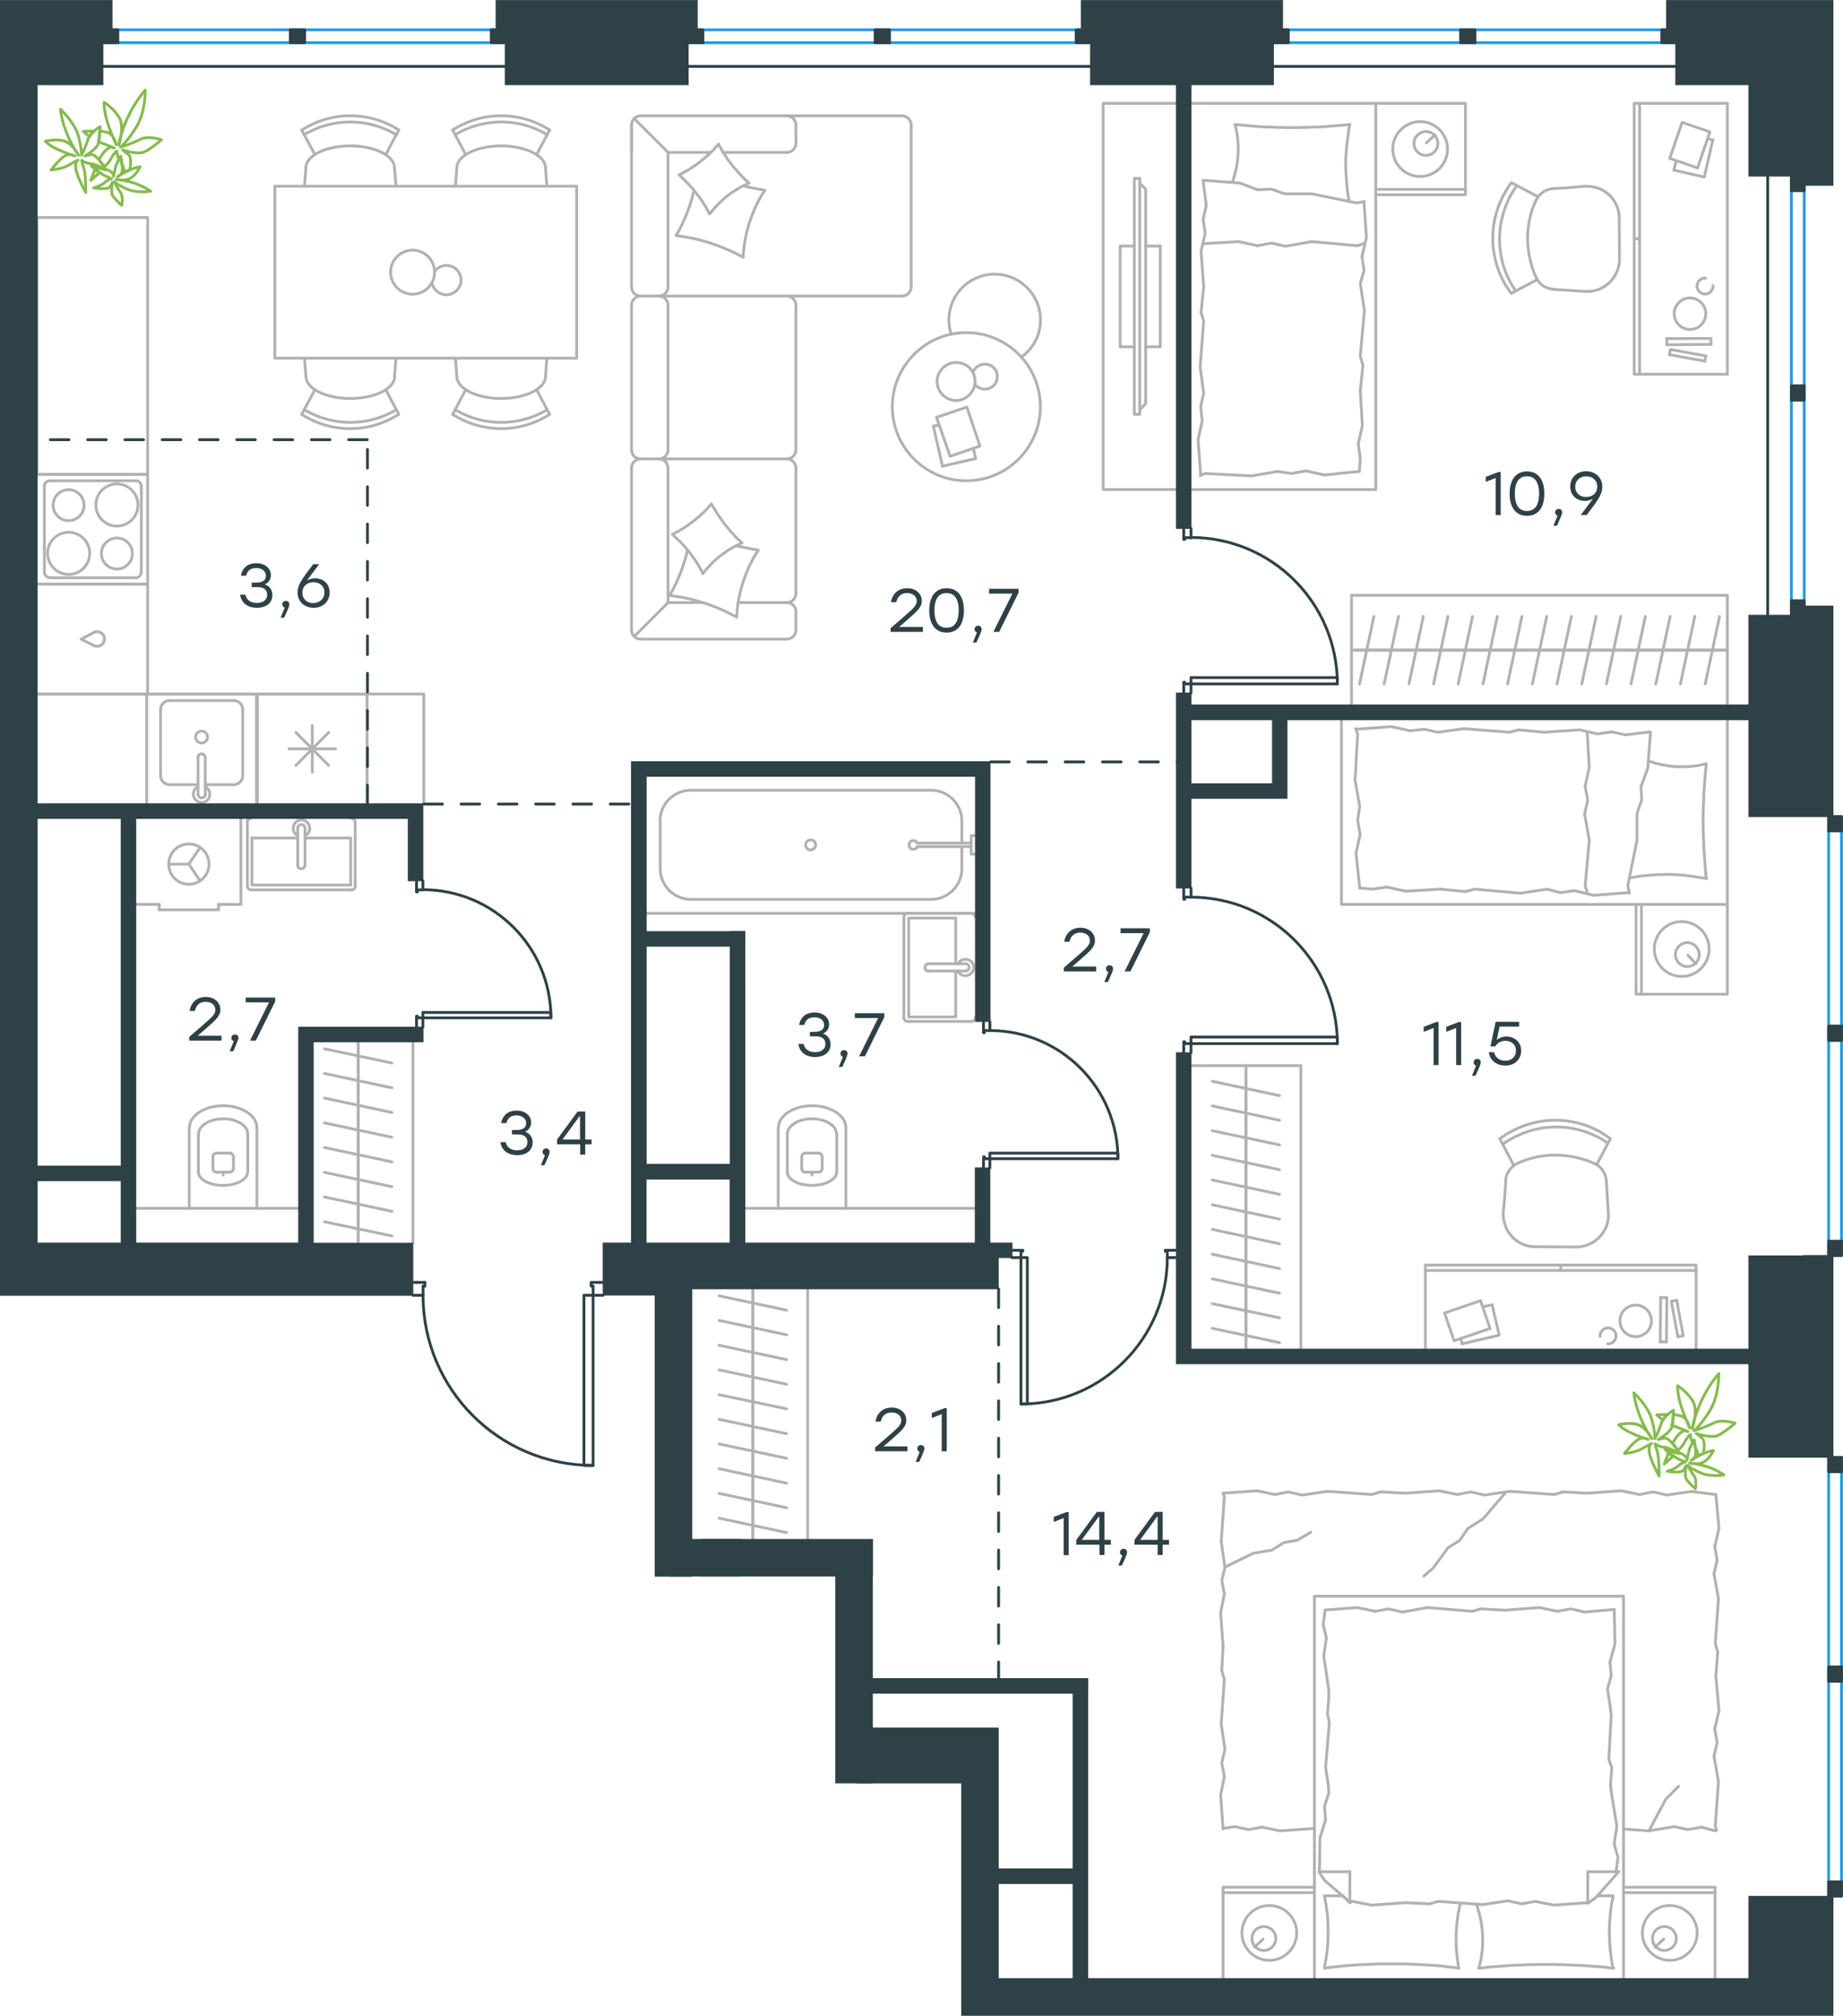 <?xml version="1.0" encoding="utf-8"?>
<!-- Generator: Adobe Illustrator 26.5.0, SVG Export Plug-In . SVG Version: 6.00 Build 0)  -->
<svg version="1.1" id="Слой_1" xmlns="http://www.w3.org/2000/svg" xmlns:xlink="http://www.w3.org/1999/xlink" x="0px" y="0px"
	 viewBox="0 0 988.5 1080.5" style="enable-background:new 0 0 988.5 1080.5;" xml:space="preserve">
<style type="text/css">
	.st0{fill:none;stroke:#B2B1B0;stroke-width:1.5;stroke-linecap:round;stroke-linejoin:round;stroke-miterlimit:22.926;}
	.st1{fill:none;stroke:#2D4146;stroke-width:1.5;stroke-linecap:round;stroke-linejoin:round;stroke-miterlimit:10;}
	.st2{fill:none;stroke:#B2B1B0;stroke-width:1.5;stroke-linecap:round;stroke-linejoin:round;stroke-miterlimit:10;}
	.st3{fill:none;stroke:#1D9CEB;stroke-width:1.5;stroke-linecap:round;stroke-linejoin:round;stroke-miterlimit:22.926;}
	.st4{fill-rule:evenodd;clip-rule:evenodd;fill:#2D4146;stroke:#2D4146;stroke-width:0.5;stroke-miterlimit:10;}
	.st5{fill:none;stroke:#2D4146;stroke-width:1.5;stroke-linecap:round;stroke-linejoin:round;stroke-miterlimit:22.926;}
	
		.st6{fill:none;stroke:#2D4146;stroke-width:1.5;stroke-linecap:round;stroke-linejoin:round;stroke-miterlimit:22.926;stroke-dasharray:10,10;}
	.st7{fill:#2D4146;stroke:#2D4146;stroke-width:0.5;stroke-miterlimit:10;}
	.st8{fill:#2D4146;}
	.st9{fill:none;stroke:#84BC4A;stroke-width:1.5;stroke-linecap:round;stroke-linejoin:round;stroke-miterlimit:22.926;}
</style>
<rect x="19.9" y="116.6" class="st0" width="59.3" height="137.7"/>
<line class="st1" x1="638.8" y1="285.2" x2="638.8" y2="283.2"/>
<polyline class="st1" points="638.8,371.5 638.8,369.6 638.8,366.6 "/>
<line class="st1" x1="638.8" y1="288.2" x2="638.8" y2="285.2"/>
<path class="st1" d="M717.3,366.6c0-43.3-35.1-78.5-78.5-78.5"/>
<line class="st1" x1="634.9" y1="285.2" x2="634.9" y2="289.1"/>
<line class="st1" x1="634.9" y1="369.6" x2="634.9" y2="371.5"/>
<line class="st1" x1="638.8" y1="366.6" x2="635.4" y2="366.6"/>
<polyline class="st1" points="634.9,369.6 634.9,365.7 635.4,365.7 635.4,366.6 "/>
<line class="st1" x1="635.4" y1="288.2" x2="635.4" y2="289.1"/>
<line class="st1" x1="634.9" y1="283.2" x2="634.9" y2="285.2"/>
<line class="st1" x1="638.8" y1="288.2" x2="635.4" y2="288.2"/>
<line class="st1" x1="635.4" y1="289.1" x2="634.9" y2="289.1"/>
<polygon class="st1" points="660.4,366.6 717.3,366.6 717.3,363.2 695.8,363.2 638.8,363.2 638.8,366.6 "/>
<line class="st1" x1="638.8" y1="478" x2="638.8" y2="476"/>
<polyline class="st1" points="638.8,564.3 638.8,562.3 638.8,559.4 "/>
<line class="st1" x1="638.8" y1="480.9" x2="638.8" y2="478"/>
<path class="st1" d="M717.3,559.4c0-43.3-35.1-78.5-78.5-78.5"/>
<line class="st1" x1="634.9" y1="478" x2="634.9" y2="481.9"/>
<line class="st1" x1="634.9" y1="562.3" x2="634.9" y2="564.3"/>
<line class="st1" x1="638.8" y1="559.4" x2="635.4" y2="559.4"/>
<polyline class="st1" points="634.9,562.3 634.9,558.4 635.4,558.4 635.4,559.4 "/>
<line class="st1" x1="635.4" y1="480.9" x2="635.4" y2="481.9"/>
<line class="st1" x1="634.9" y1="476" x2="634.9" y2="478"/>
<line class="st1" x1="638.8" y1="480.9" x2="635.4" y2="480.9"/>
<line class="st1" x1="635.4" y1="481.9" x2="634.9" y2="481.9"/>
<polygon class="st1" points="660.4,559.4 717.3,559.4 717.3,555.9 695.8,555.9 638.8,555.9 638.8,559.4 "/>
<line class="st1" x1="629" y1="674.1" x2="631" y2="674.1"/>
<polyline class="st1" points="542.7,674.1 544.7,674.1 547.6,674.1 "/>
<line class="st1" x1="626.1" y1="674.1" x2="629" y2="674.1"/>
<path class="st1" d="M547.6,752.6c43.3,0,78.5-35.1,78.5-78.5"/>
<line class="st1" x1="629" y1="670.2" x2="625.1" y2="670.2"/>
<line class="st1" x1="544.7" y1="670.2" x2="542.7" y2="670.2"/>
<line class="st1" x1="547.6" y1="674.1" x2="547.6" y2="670.7"/>
<polyline class="st1" points="544.7,670.2 548.6,670.2 548.6,670.7 547.6,670.7 "/>
<line class="st1" x1="626.1" y1="670.7" x2="625.1" y2="670.7"/>
<line class="st1" x1="631" y1="670.2" x2="629" y2="670.2"/>
<line class="st1" x1="626.1" y1="674.1" x2="626.1" y2="670.7"/>
<line class="st1" x1="625.1" y1="670.7" x2="625.1" y2="670.2"/>
<polygon class="st1" points="547.6,695.7 547.6,752.6 551,752.6 551,731.1 551,674.1 547.6,674.1 "/>
<line class="st1" x1="530.9" y1="549.5" x2="530.9" y2="547.5"/>
<polyline class="st1" points="530.9,626 530.9,624 530.9,621.1 "/>
<line class="st1" x1="530.9" y1="552.4" x2="530.9" y2="549.5"/>
<path class="st1" d="M599.6,621.1c0-37.9-30.7-68.7-68.7-68.7"/>
<line class="st1" x1="527.5" y1="549.5" x2="527.5" y2="553.4"/>
<line class="st1" x1="527.5" y1="624" x2="527.5" y2="626"/>
<line class="st1" x1="530.9" y1="621.1" x2="528" y2="621.1"/>
<polyline class="st1" points="527.5,624 527.5,620.1 528,620.1 528,621.1 "/>
<line class="st1" x1="528" y1="552.4" x2="528" y2="553.4"/>
<line class="st1" x1="527.5" y1="547.5" x2="527.5" y2="549.5"/>
<line class="st1" x1="530.9" y1="552.4" x2="528" y2="552.4"/>
<line class="st1" x1="528" y1="553.4" x2="527.5" y2="553.4"/>
<polygon class="st1" points="552.5,621.1 599.6,621.1 599.6,618.1 578.1,618.1 530.9,618.1 530.9,621.1 "/>
<line class="st1" x1="226.8" y1="474" x2="226.8" y2="472.1"/>
<polyline class="st1" points="226.8,550.6 226.8,548.6 226.8,545.6 "/>
<line class="st1" x1="226.8" y1="477" x2="226.8" y2="474"/>
<path class="st1" d="M295.5,545.6c0-37.9-30.7-68.7-68.7-68.7"/>
<line class="st1" x1="223.4" y1="474" x2="223.4" y2="478"/>
<line class="st1" x1="223.4" y1="548.6" x2="223.4" y2="550.6"/>
<line class="st1" x1="226.8" y1="545.6" x2="223.9" y2="545.6"/>
<polyline class="st1" points="223.4,548.6 223.4,544.7 223.9,544.7 223.9,545.6 "/>
<line class="st1" x1="223.9" y1="477" x2="223.9" y2="478"/>
<line class="st1" x1="223.4" y1="472.1" x2="223.4" y2="474"/>
<line class="st1" x1="226.8" y1="477" x2="223.9" y2="477"/>
<line class="st1" x1="223.9" y1="478" x2="223.4" y2="478"/>
<polygon class="st1" points="248.4,545.6 295.5,545.6 295.5,542.7 274,542.7 226.8,542.7 226.8,545.6 "/>
<line class="st1" x1="223.5" y1="694.3" x2="221.5" y2="694.3"/>
<polyline class="st1" points="323.5,694.3 321.5,694.3 318.1,694.3 "/>
<line class="st1" x1="226.9" y1="694.3" x2="223.5" y2="694.3"/>
<path class="st1" d="M226.9,694.3c0,50.4,40.8,91.2,91.2,91.2"/>
<line class="st1" x1="223.5" y1="687.4" x2="227.9" y2="687.4"/>
<line class="st1" x1="321.5" y1="687.4" x2="323.5" y2="687.4"/>
<line class="st1" x1="318.1" y1="694.3" x2="318.1" y2="689.4"/>
<polyline class="st1" points="321.5,687.4 317.1,687.4 317.1,689.4 318.1,689.4 "/>
<line class="st1" x1="226.9" y1="689.4" x2="227.9" y2="689.4"/>
<line class="st1" x1="221.5" y1="687.4" x2="223.5" y2="687.4"/>
<line class="st1" x1="226.9" y1="694.3" x2="226.9" y2="689.4"/>
<line class="st1" x1="227.9" y1="689.4" x2="227.9" y2="687.4"/>
<polygon class="st1" points="318.1,785.5 313.2,785.5 313.2,764 313.2,694.3 318.1,694.3 318.1,715.8 "/>
<line class="st2" x1="668.3" y1="722.5" x2="668.3" y2="709.2"/>
<line class="st2" x1="650.2" y1="712" x2="686.3" y2="719.7"/>
<line class="st2" x1="668.3" y1="709.2" x2="668.3" y2="696"/>
<line class="st2" x1="650.2" y1="698.8" x2="686.3" y2="706.4"/>
<line class="st2" x1="668.3" y1="696" x2="668.3" y2="682.7"/>
<line class="st2" x1="650.2" y1="685.5" x2="686.3" y2="693.2"/>
<line class="st2" x1="668.3" y1="682.7" x2="668.3" y2="669.5"/>
<line class="st2" x1="650.2" y1="672.3" x2="686.3" y2="680"/>
<line class="st2" x1="668.3" y1="669.5" x2="668.3" y2="656.2"/>
<line class="st2" x1="650.2" y1="659" x2="686.3" y2="666.7"/>
<line class="st2" x1="668.3" y1="723.2" x2="668.3" y2="571.2"/>
<line class="st2" x1="668.3" y1="656.2" x2="668.3" y2="643"/>
<line class="st2" x1="650.2" y1="645.8" x2="686.3" y2="653.5"/>
<line class="st2" x1="668.3" y1="643" x2="668.3" y2="629.8"/>
<line class="st2" x1="650.2" y1="632.5" x2="686.3" y2="640.2"/>
<line class="st2" x1="668.3" y1="629.8" x2="668.3" y2="616.5"/>
<line class="st2" x1="650.2" y1="619.3" x2="686.3" y2="627"/>
<line class="st2" x1="668.3" y1="616.5" x2="668.3" y2="603.3"/>
<line class="st2" x1="650.2" y1="606.1" x2="686.3" y2="613.7"/>
<line class="st2" x1="668.3" y1="603.3" x2="668.3" y2="590"/>
<line class="st2" x1="650.2" y1="592.8" x2="686.3" y2="600.5"/>
<line class="st2" x1="668.3" y1="590" x2="668.3" y2="576.8"/>
<line class="st2" x1="650.2" y1="579.6" x2="686.3" y2="587.3"/>
<polyline class="st2" points="638.8,571.2 697.7,571.2 697.7,723.2 "/>
<polyline class="st2" points="631,262.4 591.7,262.4 591.7,55.4 631,55.4 "/>
<line class="st2" x1="622.3" y1="131.9" x2="614.5" y2="131.9"/>
<line class="st2" x1="622.3" y1="185.9" x2="614.5" y2="185.9"/>
<polyline class="st2" points="611.4,219.5 614.5,216.4 614.5,101.4 611.4,98.3 "/>
<rect x="608.4" y="95.6" class="st2" width="2.9" height="126.5"/>
<polyline class="st2" points="608.4,185.9 600.8,185.9 600.8,131.9 608.4,131.9 "/>
<line class="st2" x1="622.3" y1="131.9" x2="622.3" y2="185.9"/>
<polyline class="st2" points="523,206.2 523.2,206.5 523.4,206.8 523.7,207 524,207.2 524.3,207.4 524.6,207.6 524.9,207.8 
	525.3,207.9 525.6,208.1 526,208.2 526.3,208.3 526.7,208.4 527.1,208.5 527.4,208.5 527.8,208.6 528.2,208.6 528.6,208.6 
	528.9,208.5 529.2,208.5 529.6,208.4 529.9,208.4 530.2,208.3 530.5,208.2 530.9,208 531.1,207.9 531.4,207.8 531.7,207.6 
	532,207.4 532.3,207.3 532.5,207.1 532.7,206.9 533,206.6 533.2,206.4 533.4,206.2 533.6,205.9 533.8,205.7 534,205.4 534.1,205.1 
	534.3,204.8 534.4,204.5 534.5,204.2 534.6,203.9 534.7,203.6 534.8,203.2 534.8,202.9 534.9,202.6 534.9,202.2 534.9,201.9 
	534.9,201.5 534.9,201.2 534.8,200.8 534.8,200.5 534.7,200.2 534.6,199.8 534.5,199.5 534.4,199.2 534.3,198.9 534.1,198.6 
	534,198.4 533.8,198.1 533.6,197.8 533.4,197.6 533.2,197.3 533,197.1 532.7,196.9 532.5,196.7 532.3,196.5 532,196.3 531.7,196.1 
	531.4,196 531.1,195.8 530.9,195.7 530.5,195.6 530.2,195.5 529.9,195.4 529.6,195.3 529.2,195.3 528.9,195.2 528.6,195.2 
	528.2,195.2 527.9,195.2 527.7,195.2 527.4,195.2 527.1,195.3 526.9,195.3 526.6,195.4 526.4,195.4 526.1,195.5 525.9,195.6 
	525.7,195.7 525.4,195.8 525.2,195.9 525,196 524.8,196.1 524.6,196.2 524.4,196.4 524.2,196.5 523.9,196.7 523.8,196.8 523.6,197 
	523.4,197.2 523.2,197.4 523,197.6 522.9,197.8 522.7,198 522.6,198.2 522.4,198.4 522.3,198.6 522.2,198.8 522,199.1 521.9,199.3 
	521.8,199.5 "/>
<polygon class="st2" points="523,204.5 523,204.7 523,205 522.9,205.3 522.9,205.5 522.9,205.8 522.8,206 522.8,206.3 522.8,206.5 
	522.7,206.8 522.6,207 522.5,207.5 522.3,208 522.2,208.4 521.9,208.9 521.7,209.3 521.5,209.7 521.2,210.1 520.9,210.5 
	520.6,210.9 520.3,211.3 520,211.7 519.6,212 519.2,212.3 518.8,212.6 518.4,212.9 518,213.2 517.6,213.4 517.2,213.7 516.7,213.9 
	516.2,214 515.8,214.2 515.3,214.3 515.1,214.4 514.8,214.5 514.6,214.5 514.3,214.6 514.1,214.6 513.8,214.6 513.6,214.6 
	513.3,214.7 513,214.7 512.8,214.7 512.5,214.7 512.3,214.7 512,214.6 511.8,214.6 511.5,214.6 511.3,214.6 511,214.5 510.8,214.5 
	510.5,214.4 510.3,214.3 509.8,214.2 509.3,214 508.9,213.9 508.4,213.7 508,213.4 507.5,213.2 507.1,212.9 506.7,212.6 
	506.4,212.3 506,212 505.6,211.7 505.3,211.3 505,210.9 504.7,210.5 504.4,210.1 504.1,209.7 503.8,209.3 503.6,208.9 503.4,208.4 
	503.2,208 503.1,207.5 502.9,207 502.9,206.8 502.8,206.5 502.8,206.3 502.7,206 502.7,205.8 502.7,205.5 502.6,205.3 502.6,205 
	502.6,204.7 502.6,204.5 502.6,204.2 502.6,204 502.6,203.7 502.7,203.5 502.7,203.2 502.7,203 502.8,202.7 502.8,202.5 
	502.9,202.2 502.9,202 503.1,201.5 503.2,201 503.4,200.6 503.6,200.1 503.8,199.7 504.1,199.3 504.4,198.8 504.7,198.4 505,198.1 
	505.3,197.7 505.6,197.3 506,197 506.4,196.7 506.7,196.4 507.1,196.1 507.5,195.8 508,195.6 508.4,195.3 508.9,195.1 509.3,194.9 
	509.8,194.8 510.3,194.6 510.5,194.6 510.8,194.5 511,194.5 511.3,194.4 511.5,194.4 511.8,194.4 512,194.3 512.3,194.3 
	512.5,194.3 512.8,194.3 513.1,194.3 513.3,194.3 513.6,194.3 513.9,194.4 514.1,194.4 514.4,194.4 514.6,194.5 514.9,194.5 
	515.1,194.6 515.4,194.6 515.6,194.7 515.9,194.7 516.4,194.9 516.8,195.1 517.3,195.3 517.7,195.5 518.1,195.7 518.6,196 
	519,196.3 519.3,196.6 519.7,196.9 520.1,197.2 520.4,197.6 520.7,197.9 521,198.3 521.3,198.7 521.5,199.1 521.8,199.5 522,200 
	522.2,200.4 522.4,200.9 522.5,201.4 522.6,201.6 522.7,201.9 522.7,202.1 522.8,202.4 522.8,202.6 522.9,202.9 522.9,203.2 
	522.9,203.4 522.9,203.7 523,203.9 523,204.2 "/>
<polygon class="st2" points="525.6,239.1 518.6,218.2 502.3,223.7 509.6,244.6 "/>
<polyline class="st2" points="503.8,227.8 500.6,228.4 505.5,249.9 "/>
<polyline class="st2" points="505.5,249.9 523.3,245.8 522.1,240.3 "/>
<path class="st2" d="M547.8,191.4c10.3-7.3,13.3-21.2,7-32.1c-6.3-10.9-19.8-15.4-31.3-10.2c-11.5,5.1-17.3,18.1-13.3,30.1"/>
<path class="st2" d="M518.3,178.3c-21.9,0-39.7,17.8-39.7,39.7c0,21.9,17.8,39.7,39.7,39.7c21.9,0,39.7-17.8,39.7-39.7
	C558,196.1,540.3,178.3,518.3,178.3"/>
<line class="st2" x1="925" y1="348.5" x2="911.8" y2="348.5"/>
<line class="st2" x1="914.6" y1="366.6" x2="922.3" y2="330.4"/>
<line class="st2" x1="911.8" y1="348.5" x2="898.6" y2="348.5"/>
<line class="st2" x1="901.3" y1="366.6" x2="909" y2="330.4"/>
<line class="st2" x1="898.6" y1="348.5" x2="885.3" y2="348.5"/>
<line class="st2" x1="888.1" y1="366.6" x2="895.8" y2="330.4"/>
<line class="st2" x1="885.3" y1="348.5" x2="872.1" y2="348.5"/>
<line class="st2" x1="874.8" y1="366.6" x2="882.5" y2="330.4"/>
<line class="st2" x1="872.1" y1="348.5" x2="858.8" y2="348.5"/>
<line class="st2" x1="861.6" y1="366.6" x2="869.3" y2="330.4"/>
<line class="st2" x1="858.8" y1="348.5" x2="845.6" y2="348.5"/>
<line class="st2" x1="848.4" y1="366.6" x2="856.1" y2="330.4"/>
<line class="st2" x1="845.6" y1="348.5" x2="832.3" y2="348.5"/>
<line class="st2" x1="835.1" y1="366.6" x2="842.8" y2="330.4"/>
<line class="st2" x1="832.3" y1="348.5" x2="819.1" y2="348.5"/>
<line class="st2" x1="821.9" y1="366.6" x2="829.6" y2="330.4"/>
<line class="st2" x1="819.1" y1="348.5" x2="805.9" y2="348.5"/>
<line class="st2" x1="808.6" y1="366.6" x2="816.3" y2="330.4"/>
<line class="st2" x1="926.5" y1="348.5" x2="724.9" y2="348.5"/>
<line class="st2" x1="805.9" y1="348.5" x2="792.6" y2="348.5"/>
<line class="st2" x1="795.4" y1="366.6" x2="803.1" y2="330.4"/>
<line class="st2" x1="792.6" y1="348.5" x2="779.4" y2="348.5"/>
<line class="st2" x1="782.1" y1="366.6" x2="789.8" y2="330.4"/>
<line class="st2" x1="779.4" y1="348.5" x2="766.1" y2="348.5"/>
<line class="st2" x1="768.9" y1="366.6" x2="776.6" y2="330.4"/>
<line class="st2" x1="766.1" y1="348.5" x2="752.9" y2="348.5"/>
<line class="st2" x1="755.7" y1="366.6" x2="763.4" y2="330.4"/>
<line class="st2" x1="752.9" y1="348.5" x2="739.6" y2="348.5"/>
<line class="st2" x1="742.4" y1="366.6" x2="750.1" y2="330.4"/>
<line class="st2" x1="739.6" y1="348.5" x2="726.4" y2="348.5"/>
<line class="st2" x1="729.2" y1="366.6" x2="736.9" y2="330.4"/>
<polyline class="st2" points="724.9,377.9 724.9,319.1 926.5,319.1 926.5,377.9 "/>
<line class="st2" x1="879.4" y1="128" x2="876.5" y2="128"/>
<polygon class="st2" points="914.9,168.1 914.9,168.6 914.8,169 914.8,169.4 914.7,169.9 914.6,170.3 914.5,170.7 914.4,171.1 
	914.2,171.4 914.1,171.8 913.9,172.2 913.7,172.5 913.4,172.9 913.2,173.2 913,173.5 912.7,173.8 912.4,174.1 912.1,174.4 
	911.8,174.7 911.5,174.9 911.2,175.2 910.8,175.4 910.5,175.6 910.1,175.8 909.7,175.9 909.3,176.1 908.9,176.2 908.5,176.3 
	908.1,176.4 907.7,176.5 907.3,176.6 906.9,176.6 906.4,176.6 906,176.6 905.6,176.6 905.1,176.5 904.7,176.4 904.3,176.3 
	903.9,176.2 903.5,176.1 903.1,175.9 902.8,175.8 902.4,175.6 902,175.4 901.7,175.2 901.4,174.9 901.1,174.7 900.8,174.4 
	900.5,174.1 900.2,173.8 899.9,173.5 899.7,173.2 899.4,172.9 899.2,172.5 899,172.2 898.8,171.8 898.6,171.4 898.5,171.1 
	898.4,170.7 898.2,170.3 898.2,169.9 898.1,169.4 898,169 898,168.6 898,168.1 898,167.8 898,167.4 898,167.1 898.1,166.7 
	898.2,166.4 898.2,166.1 898.3,165.7 898.4,165.4 898.5,165.1 898.7,164.8 898.8,164.5 899,164.2 899.1,163.9 899.3,163.6 
	899.5,163.3 899.7,163.1 899.8,162.9 900,162.7 900.2,162.5 900.3,162.3 900.5,162.2 900.7,162 900.8,161.8 901,161.7 901.2,161.5 
	901.4,161.4 901.6,161.2 901.8,161.1 902,161 902.2,160.9 902.4,160.7 902.6,160.6 902.8,160.5 903.1,160.4 903.3,160.3 
	903.5,160.2 903.7,160.2 904,160.1 904.2,160 904.4,159.9 904.7,159.9 904.9,159.8 905.2,159.8 905.4,159.8 905.7,159.7 
	905.9,159.7 906.2,159.7 906.4,159.7 906.7,159.7 906.9,159.7 907.2,159.7 907.4,159.8 907.7,159.8 907.9,159.8 908.2,159.9 
	908.4,159.9 908.7,160 908.9,160.1 909.1,160.2 909.4,160.2 909.6,160.3 909.8,160.4 910,160.5 910.3,160.6 910.5,160.7 
	910.7,160.9 910.9,161 911.1,161.1 911.3,161.2 911.5,161.4 911.7,161.5 911.9,161.7 912,161.8 912.2,162 912.4,162.2 912.6,162.3 
	912.7,162.5 912.9,162.7 913,162.9 913.2,163.1 913.4,163.3 913.6,163.6 913.7,163.9 913.9,164.2 914,164.5 914.2,164.8 
	914.3,165.1 914.4,165.4 914.5,165.7 914.6,166.1 914.7,166.4 914.8,166.7 914.8,167.1 914.9,167.4 914.9,167.8 "/>
<polyline class="st2" points="918.8,153.1 918.8,153.3 918.8,153.6 918.7,153.8 918.7,154 918.7,154.2 918.6,154.4 918.6,154.6 
	918.5,154.8 918.4,155 918.3,155.2 918.3,155.4 918.2,155.5 918,155.7 917.9,155.9 917.8,156.1 917.7,156.2 917.5,156.4 
	917.4,156.5 917.2,156.6 917,156.8 916.9,156.9 916.7,157 916.5,157.1 916.4,157.2 916.2,157.3 916,157.3 915.8,157.4 915.6,157.5 
	915.4,157.5 915.1,157.5 914.9,157.6 914.7,157.6 914.5,157.6 914.3,157.6 914.1,157.6 913.8,157.5 913.6,157.5 913.4,157.5 
	913.2,157.4 913,157.3 912.8,157.3 912.6,157.2 912.5,157.1 912.3,157 912.1,156.9 911.9,156.8 911.8,156.6 911.6,156.5 
	911.5,156.4 911.3,156.2 911.2,156.1 911.1,155.9 911,155.7 910.8,155.5 910.7,155.4 910.6,155.2 910.6,155 910.5,154.8 
	910.4,154.6 910.4,154.4 910.3,154.2 910.3,154 910.2,153.8 910.2,153.6 910.2,153.3 910.2,153.1 910.2,152.9 910.3,152.7 
	910.3,152.5 910.4,152.3 910.4,152.1 910.5,151.9 910.6,151.7 910.6,151.5 910.7,151.3 910.8,151.1 911,150.9 911.1,150.8 
	911.2,150.6 911.3,150.5 911.5,150.3 911.6,150.2 911.8,150 911.9,149.9 912.1,149.8 912.3,149.7 912.5,149.6 912.6,149.5 
	912.8,149.4 913,149.3 913.2,149.2 913.4,149.2 913.6,149.1 913.8,149.1 914.1,149.1 914.3,149.1 914.5,149.1 914.8,149.1 "/>
<polyline class="st2" points="914.9,190.8 895.9,187.3 895.4,190.1 "/>
<line class="st2" x1="910.5" y1="90" x2="895.6" y2="84.9"/>
<line class="st2" x1="895.4" y1="190.1" x2="914.4" y2="193.6"/>
<line class="st2" x1="894" y1="181.5" x2="894" y2="184.8"/>
<line class="st2" x1="914.4" y1="193.6" x2="914.9" y2="190.8"/>
<line class="st2" x1="894" y1="184.8" x2="917.7" y2="184.6"/>
<line class="st2" x1="897.8" y1="91.2" x2="899" y2="86.1"/>
<polyline class="st2" points="895.6,84.9 902.2,65.6 917.1,70.7 910.5,90 "/>
<line class="st2" x1="917.7" y1="181.4" x2="894" y2="181.5"/>
<polyline class="st2" points="918.7,75 914.1,94.9 897.8,91.2 "/>
<line class="st2" x1="917.7" y1="184.6" x2="917.7" y2="181.4"/>
<line class="st2" x1="915.9" y1="74.4" x2="918.7" y2="75"/>
<line class="st2" x1="879.4" y1="200.6" x2="879.4" y2="55.4"/>
<rect x="876.5" y="55.4" class="st2" width="50" height="145.2"/>
<polyline class="st2" points="833.1,155.1 832.7,155 832.3,155 832,154.9 831.6,154.8 831.2,154.7 830.8,154.6 830.4,154.5 
	830.1,154.4 829.7,154.3 829.4,154.1 829,154 828.7,153.8 828.3,153.6 828,153.4 827.7,153.2 827.4,153 827.1,152.8 826.8,152.6 
	826.5,152.3 826.2,152.1 826,151.8 825.7,151.5 825.5,151.2 825.2,150.9 825,150.6 824.8,150.3 824.6,150 824.4,149.7 824.2,149.3 
	824,149 823.9,148.6 823.7,148.2 "/>
<polyline class="st2" points="823.6,107.8 823.8,107.5 824,107.1 824.2,106.7 824.4,106.4 824.6,106.1 824.8,105.8 825,105.4 
	825.3,105.1 825.5,104.8 825.8,104.6 826.1,104.3 826.3,104 826.6,103.8 826.9,103.5 827.2,103.3 827.5,103.1 827.8,102.8 
	828.1,102.6 828.5,102.5 828.8,102.3 829.1,102.1 829.5,102 829.8,101.8 830.2,101.7 830.5,101.6 830.9,101.5 831.2,101.4 
	831.6,101.3 832,101.2 832.3,101.1 832.7,101.1 833.1,101.1 "/>
<polyline class="st2" points="850,99.8 851.6,99.9 852.1,99.9 852.5,99.9 852.9,99.9 853.4,100 853.8,100 854.2,100.1 854.6,100.2 
	855,100.3 855.4,100.4 855.8,100.5 856.2,100.6 856.6,100.7 857,100.8 857.4,101 857.8,101.1 858.2,101.3 858.6,101.5 858.9,101.6 
	859.3,101.8 859.6,102 860,102.2 860.3,102.4 860.7,102.6 861,102.9 861.4,103.1 861.7,103.3 862,103.6 862.3,103.8 862.6,104.1 
	862.9,104.4 863.2,104.6 863.5,104.9 863.8,105.2 864.1,105.5 864.3,105.8 864.6,106.1 864.8,106.4 865.1,106.8 865.3,107.1 
	865.6,107.4 865.8,107.8 866,108.1 866.2,108.4 866.4,108.8 866.6,109.2 866.8,109.5 866.9,109.9 867.1,110.3 867.3,110.7 
	867.4,111 867.6,111.4 867.7,111.8 867.8,112.2 867.9,112.6 868,113 868.1,113.4 868.2,113.8 868.3,114.2 868.3,114.7 868.4,115.1 
	868.4,115.5 868.5,115.9 868.5,116.4 868.5,116.8 "/>
<polyline class="st2" points="810.6,157.2 809.9,156.4 809.3,155.6 808.8,154.7 808.2,153.8 807.6,153 807.1,152.1 806.6,151.2 
	806.1,150.3 805.7,149.3 805.2,148.4 804.8,147.5 804.4,146.5 804,145.6 803.7,144.6 803.3,143.7 803,142.7 802.7,141.7 
	802.4,140.7 802.2,139.7 801.9,138.7 801.7,137.7 801.5,136.7 801.3,135.7 801.2,134.7 801,133.7 800.9,132.6 800.8,131.6 
	800.7,130.6 800.7,129.6 800.7,128.6 800.7,127.5 800.7,126.5 800.7,125.5 800.8,124.6 800.8,123.6 800.9,122.7 801,121.7 
	801.1,120.8 801.3,119.8 801.5,118.9 801.6,118 801.8,117 802.1,116.1 802.3,115.2 802.5,114.3 802.8,113.4 803.1,112.4 
	803.4,111.5 803.7,110.6 804.1,109.7 804.4,108.9 804.8,108 805.2,107.1 805.6,106.2 806,105.4 806.5,104.5 807,103.7 807.4,102.8 
	807.9,102 808.4,101.2 808.9,100.3 809.5,99.5 810,98.7 810.6,97.9 "/>
<polyline class="st2" points="823.5,147.9 823.3,147.3 823,146.7 822.7,146 822.5,145.4 822.3,144.7 822.1,144.1 821.8,143.4 
	821.6,142.8 821.5,142.1 821.3,141.5 821.1,140.8 820.9,140.2 820.8,139.5 820.6,138.8 820.5,138.2 820.3,137.5 820.2,136.8 
	820.1,136.2 820,135.5 819.9,134.8 819.8,134.1 819.7,133.4 819.6,132.8 819.5,132.1 819.5,131.4 819.4,130.7 819.4,130 
	819.4,129.3 819.4,128.7 819.3,128 819.4,127.3 819.4,126.6 819.4,126 819.4,125.4 819.4,124.8 819.5,124.1 819.5,123.5 
	819.6,122.9 819.7,122.3 819.7,121.7 819.8,121.1 819.9,120.4 820,119.8 820.1,119.2 820.2,118.6 820.3,118 820.5,117.4 
	820.6,116.8 820.7,116.2 820.9,115.6 821,115 821.2,114.4 821.4,113.8 821.6,113.2 821.7,112.6 821.9,112 822.1,111.5 822.4,110.9 
	822.6,110.3 822.8,109.7 823,109.2 823.3,108.6 823.5,108.1 823.8,107.5 "/>
<polyline class="st2" points="813,155.9 812.4,155.2 811.9,154.3 811.4,153.5 810.9,152.7 810.4,151.9 809.9,151 809.5,150.2 
	809.1,149.3 808.7,148.5 808.3,147.6 807.9,146.7 807.5,145.8 807.2,144.9 806.9,144 806.6,143.1 806.3,142.2 806,141.3 
	805.8,140.4 805.6,139.5 805.4,138.5 805.2,137.6 805,136.6 804.9,135.7 804.7,134.7 804.6,133.8 804.5,132.8 804.4,131.8 
	804.4,130.9 804.3,129.9 804.3,128.9 804.3,127.9 804.3,126.9 804.3,126 804.4,125.1 804.5,124.2 804.5,123.3 804.6,122.4 
	804.7,121.5 804.9,120.7 805,119.8 805.2,118.9 805.4,118 805.6,117.1 805.8,116.2 806,115.4 806.3,114.5 806.5,113.6 806.8,112.8 
	807.1,111.9 807.4,111.1 807.7,110.2 808,109.4 808.4,108.6 808.8,107.7 809.1,106.9 809.5,106.1 809.9,105.3 810.4,104.5 
	810.8,103.7 811.3,103 811.7,102.2 812.2,101.4 812.7,100.7 813.2,100 "/>
<polyline class="st2" points="868.6,139 868.6,139.5 868.6,139.9 868.6,140.3 868.5,140.8 868.5,141.2 868.4,141.7 868.3,142.1 
	868.2,142.5 868.1,142.9 868,143.4 867.9,143.8 867.8,144.2 867.6,144.6 867.5,145 867.3,145.4 867.1,145.8 867,146.2 866.8,146.5 
	866.6,146.9 866.4,147.3 866.2,147.7 866,148 865.7,148.4 865.5,148.7 865.3,149.1 865,149.4 864.8,149.7 864.5,150 864.2,150.4 
	864,150.7 863.7,151 863.4,151.3 863.1,151.6 862.8,151.8 862.5,152.1 862.2,152.4 861.8,152.6 861.5,152.9 861.2,153.1 
	860.8,153.4 860.5,153.6 860.1,153.8 859.8,154 859.4,154.2 859.1,154.4 858.7,154.6 858.3,154.8 857.9,154.9 857.5,155.1 
	857.2,155.2 856.8,155.4 856.4,155.5 856,155.6 855.6,155.7 855.2,155.8 854.7,155.9 854.3,156 853.9,156 853.5,156.1 853.1,156.1 
	852.6,156.2 852.2,156.2 851.8,156.2 851.3,156.2 850.4,156.2 "/>
<line class="st2" x1="810.6" y1="97.9" x2="825" y2="105.5"/>
<line class="st2" x1="810.6" y1="157.2" x2="824.5" y2="149.9"/>
<line class="st2" x1="850.4" y1="156.2" x2="833.1" y2="155.1"/>
<polyline class="st2" points="850,99.8 841.4,100.6 833.1,101.1 "/>
<line class="st2" x1="868.6" y1="139" x2="868.5" y2="116.8"/>
<line class="st2" x1="707.7" y1="1003.3" x2="708" y2="985.1"/>
<polyline class="st2" points="657,840 672.2,832.6 682.2,830.9 "/>
<polyline class="st2" points="682.2,830.9 688.5,826.9 695.8,825.6 703.1,821.3 "/>
<polyline class="st2" points="884.4,981.4 893.4,964.5 900.3,957.5 "/>
<polyline class="st2" points="807.5,800.1 795.6,814 787.3,819.3 "/>
<line class="st2" x1="768.7" y1="840.5" x2="763.7" y2="844.8"/>
<polyline class="st2" points="787.3,819.3 783,825.6 776.7,829.6 768.7,840.5 "/>
<line class="st2" x1="920" y1="981.4" x2="912.6" y2="979.4"/>
<line class="st2" x1="884.4" y1="981.4" x2="870.8" y2="980.4"/>
<polyline class="st2" points="912.6,979.4 905.3,980.7 898,979.1 884.4,981.4 "/>
<polyline class="st2" points="920.3,898.6 922,917.1 919.7,926.7 "/>
<polyline class="st2" points="921.7,954.9 920,978.8 920.7,981.1 "/>
<polyline class="st2" points="919.7,926.7 921,934 919.3,941.3 921.7,954.9 "/>
<polyline class="st2" points="920.3,801.1 922,819.3 919.7,829 "/>
<polyline class="st2" points="921.7,857.1 920,881 921.3,885.6 "/>
<polyline class="st2" points="919.7,829 921,836.3 919.3,843.5 921.7,857.1 "/>
<line class="st2" x1="921.3" y1="885.6" x2="920.3" y2="898.6"/>
<polyline class="st2" points="851.3,800.4 869.5,799.1 879.4,801.1 "/>
<polyline class="st2" points="879.4,801.1 886.7,799.7 894,801.4 907.6,799.4 "/>
<line class="st2" x1="907.2" y1="799.5" x2="920.3" y2="801.1"/>
<polyline class="st2" points="753.8,800.4 772,799.1 781.6,801.1 "/>
<polyline class="st2" points="809.8,799.4 833.7,801.1 838.3,799.7 "/>
<polyline class="st2" points="781.6,801.1 788.9,799.7 796.2,801.4 809.8,799.4 "/>
<line class="st2" x1="838.3" y1="799.7" x2="851.3" y2="800.4"/>
<polyline class="st2" points="656,800.4 674.2,799.1 683.9,801.1 "/>
<polyline class="st2" points="712,799.4 735.9,801.1 740.5,799.7 "/>
<polyline class="st2" points="683.9,801.1 691.1,799.7 698.4,801.4 712,799.4 "/>
<line class="st2" x1="740.5" y1="799.7" x2="753.8" y2="800.4"/>
<polyline class="st2" points="656,882.6 654.7,864.4 656.7,854.4 "/>
<polyline class="st2" points="655,826.3 656.7,802.4 656,800.4 "/>
<polyline class="st2" points="656.7,854.4 655.3,847.2 657,840.2 655,826.3 "/>
<polyline class="st2" points="656,980.4 654.7,962.2 656.7,952.2 "/>
<polyline class="st2" points="655,924.1 656.7,900.2 655.3,895.5 "/>
<polyline class="st2" points="656.7,952.2 655.3,944.9 657,937.6 655,924.1 "/>
<line class="st2" x1="655.3" y1="895.5" x2="656" y2="882.6"/>
<polyline class="st2" points="704.7,980.1 686.5,981.4 676.9,979.4 "/>
<polyline class="st2" points="676.9,979.4 669.6,980.7 662.3,979.1 656,980.1 "/>
<polyline class="st2" points="753.8,1019.9 735.6,1021.2 725.6,1019.2 724,1019.5 "/>
<polyline class="st2" points="851.6,1019.9 833.4,1021.2 823.4,1019.2 "/>
<polyline class="st2" points="795.2,1020.9 771.4,1019.2 766.7,1020.5 "/>
<polyline class="st2" points="823.4,1019.2 816.1,1020.5 808.8,1018.9 795.2,1020.9 "/>
<line class="st2" x1="766.7" y1="1020.5" x2="753.8" y2="1019.9"/>
<polyline class="st2" points="710.4,1016.2 710.6,1017.4 710.8,1018.6 711,1019.8 711.2,1021 711.4,1022.2 711.6,1023.4 
	711.7,1024.6 711.9,1025.8 712,1027 712.1,1028.3 712.2,1029.5 712.2,1030.7 712.3,1031.9 712.3,1033.1 712.3,1034.3 712.4,1035.4 
	712.3,1036.7 712.3,1037.9 712.3,1039.1 712.2,1040.4 712.2,1041.6 712.1,1042.8 712,1044 711.9,1045.2 711.7,1046.4 711.6,1047.6 
	711.4,1048.8 711.2,1049.9 711,1051.1 710.8,1052.3 710.6,1053.5 710.4,1054.7 "/>
<polyline class="st2" points="710.4,1055 712.6,1054.7 714.8,1054.4 717.1,1054.2 719.3,1053.9 721.6,1053.7 723.8,1053.5 
	726.1,1053.4 728.3,1053.2 730.6,1053.1 732.8,1053 735.1,1052.9 737.4,1052.8 739.6,1052.7 741.9,1052.7 744.2,1052.7 
	746.5,1052.7 748.7,1052.7 751,1052.7 753.2,1052.7 755.5,1052.8 757.8,1052.9 760,1053 762.3,1053.1 764.6,1053.2 766.8,1053.4 
	769.1,1053.5 771.4,1053.7 773.6,1053.9 775.9,1054.2 778.1,1054.4 780.4,1054.7 782.6,1055 "/>
<polyline class="st2" points="864.2,960.5 867.2,978.8 865.8,988.4 "/>
<polyline class="st2" points="865.8,988.4 867.8,995.7 866.8,1003 866.8,1003.6 "/>
<line class="st2" x1="863.8" y1="956.5" x2="864.2" y2="960.5"/>
<polyline class="st2" points="862.9,909.8 864.2,919.1 862.9,943 864.5,947.6 863.8,956.5 "/>
<polyline class="st2" points="865.8,862.7 866.2,881.3 863.5,890.9 "/>
<polyline class="st2" points="863.5,890.9 864.2,898.2 862.2,905.2 862.9,909.8 "/>
<polyline class="st2" points="712.7,905.8 710,887.6 711.4,878 "/>
<polyline class="st2" points="711.4,878 709.7,870.7 710.7,863.4 "/>
<line class="st2" x1="712.7" y1="909.8" x2="712.7" y2="905.8"/>
<polyline class="st2" points="712.4,956.5 711,947.3 713,923.4 712,918.8 712.7,909.8 "/>
<line class="st2" x1="708" y1="985.1" x2="711" y2="975.4"/>
<polyline class="st2" points="711,975.4 710.4,968.1 712.7,961.2 712.4,956.5 "/>
<polyline class="st2" points="782.3,1055 782.1,1053.1 781.8,1051.3 781.6,1049.4 781.5,1048.5 781.4,1047.6 781.3,1046.7 
	781.2,1045.8 781.1,1044.9 781.1,1044 781,1043.1 781,1042.2 781,1041.3 781,1040.4 781,1039.1 781,1037.8 781,1036.5 781.1,1035.2 
	781.2,1034 781.3,1032.7 781.4,1031.4 781.5,1030.2 781.7,1028.9 781.8,1027.7 782,1026.4 782.2,1025.2 782.5,1023.9 782.7,1022.7 
	783,1021.4 783.3,1020.2 "/>
<polyline class="st2" points="865.2,1055 864.9,1053.8 864.7,1052.6 864.5,1051.4 864.3,1050.2 864.1,1049 864,1047.8 863.8,1046.6 
	863.7,1045.4 863.6,1044.2 863.5,1043 863.4,1041.8 863.3,1040.6 863.3,1039.3 863.2,1038.2 863.2,1037 863.2,1035.8 863.2,1034.5 
	863.2,1033.3 863.3,1032.1 863.3,1030.9 863.4,1029.6 863.5,1028.4 863.6,1027.2 863.7,1026 863.8,1024.8 864,1023.6 864.1,1022.5 
	864.3,1021.3 864.5,1020.1 864.7,1018.9 864.9,1017.7 865.2,1016.5 "/>
<polyline class="st2" points="791.8,1020.6 792.1,1021.2 792.3,1021.9 792.5,1022.5 792.7,1023.1 792.8,1023.7 793,1024.3 
	793.2,1024.9 793.4,1025.5 793.5,1026.1 793.7,1026.7 793.8,1027.3 793.9,1027.9 794.1,1028.4 794.2,1029 794.3,1029.6 
	794.4,1030.2 794.5,1030.8 794.6,1031.4 794.7,1032 794.8,1032.6 794.8,1033.2 794.9,1033.8 795,1034.4 795,1035 795.1,1035.7 
	795.1,1036.3 795.2,1036.9 795.2,1037.5 795.2,1038.2 795.2,1038.8 795.2,1039.4 795.2,1040.1 795.2,1041 795.2,1041.9 
	795.2,1042.9 795.1,1043.8 795,1044.7 795,1045.7 794.9,1046.6 794.7,1047.5 794.6,1048.4 794.5,1049.3 794.3,1050.2 794.1,1051.1 
	793.9,1052 793.7,1052.9 793.5,1053.8 793.2,1054.7 "/>
<polyline class="st2" points="793.2,1055 795.5,1054.8 797.7,1054.5 800,1054.3 802.2,1054.1 804.4,1054 806.7,1053.8 808.9,1053.6 
	811.2,1053.5 813.4,1053.4 815.7,1053.3 818,1053.2 820.2,1053.1 822.5,1053.1 824.8,1053 827.1,1053 829.4,1053 831.6,1053 
	833.9,1053 836.1,1053.1 838.4,1053.1 840.6,1053.2 842.9,1053.3 845.2,1053.4 847.4,1053.5 849.7,1053.6 852,1053.8 854.2,1054 
	856.5,1054.1 858.8,1054.3 861,1054.5 863.3,1054.8 865.5,1055 "/>
<polyline class="st2" points="807.2,863.1 825.7,861.7 835.3,863.7 "/>
<polyline class="st2" points="835.3,863.7 842.6,862.4 849.9,864.1 865.8,862.7 "/>
<polyline class="st2" points="710.7,863 727.9,861.7 737.6,863.7 "/>
<polyline class="st2" points="765.7,861.7 789.6,863.7 794.2,862.4 "/>
<polyline class="st2" points="737.6,863.7 744.8,862.4 752.1,864.1 765.7,861.7 "/>
<line class="st2" x1="794.2" y1="862.4" x2="807.2" y2="863.1"/>
<line class="st2" x1="868.2" y1="1003.3" x2="851.6" y2="1003.3"/>
<polyline class="st2" points="724.3,1019.9 710.4,1007.9 707.4,1003.3 "/>
<line class="st2" x1="851.6" y1="1019.9" x2="851.6" y2="1003.3"/>
<line class="st2" x1="710.4" y1="1016.2" x2="720" y2="1016.2"/>
<polyline class="st2" points="868.2,1003.3 855.9,1017.2 851.6,1020.2 "/>
<line class="st2" x1="707.4" y1="1003.3" x2="724" y2="1003.3"/>
<polyline class="st2" points="720.3,1016.2 724,1019.9 724,1003.3 "/>
<line class="st2" x1="856.8" y1="1016.2" x2="865.2" y2="1016.2"/>
<line class="st2" x1="677.5" y1="1039.4" x2="672.9" y2="1043.7"/>
<path class="st2" d="M671.5,1039.1c0,3.5,2.9,6.4,6.4,6.4c3.5,0,6.4-2.9,6.4-6.4c0-3.5-2.9-6.4-6.4-6.4
	C674.3,1032.7,671.5,1035.6,671.5,1039.1"/>
<path class="st2" d="M666.1,1036.1c0,8.1,6.6,14.7,14.7,14.7c8.1,0,14.7-6.6,14.7-14.7c0-8.1-6.6-14.7-14.7-14.7
	C672.7,1021.4,666.1,1028,666.1,1036.1"/>
<line class="st2" x1="892.4" y1="1039.4" x2="887.7" y2="1043.7"/>
<path class="st2" d="M886.3,1039.1c0,3.5,2.9,6.4,6.4,6.4c3.5,0,6.4-2.9,6.4-6.4c0-3.5-2.9-6.4-6.4-6.4
	C889.1,1032.7,886.3,1035.6,886.3,1039.1"/>
<path class="st2" d="M880.9,1036.1c0,8.1,6.6,14.7,14.7,14.7c8.1,0,14.7-6.6,14.7-14.7c0-8.1-6.6-14.7-14.7-14.7
	C887.5,1021.4,880.9,1028,880.9,1036.1"/>
<line class="st2" x1="705" y1="1014.5" x2="656" y2="1014.5"/>
<line class="st2" x1="919.9" y1="1014.5" x2="870.8" y2="1014.5"/>
<polyline class="st2" points="656,1060.6 656,1011.6 705,1011.6 "/>
<polyline class="st2" points="919.9,1060.6 919.9,1011.6 870.8,1011.6 "/>
<polyline class="st2" points="705,1060.6 705,855.6 870.8,855.6 870.8,1060.6 "/>
<polyline class="st2" points="915.2,470.9 913.9,470.7 912.7,470.5 911.4,470.3 910.1,470.1 908.8,469.9 907.5,469.7 906.2,469.5 
	904.9,469.4 903.6,469.2 902.3,469.1 901,469 899.7,468.9 898.5,468.8 897.2,468.8 895.9,468.7 894.6,468.7 893.3,468.7 892,468.8 
	890.6,468.8 889.3,468.8 887.9,468.9 886.6,469 885.2,469.1 883.9,469.2 882.6,469.3 881.3,469.4 880.7,469.5 880,469.6 
	879.4,469.7 878.8,469.8 878.2,469.9 877.6,470 876.9,470.1 876.4,470.2 875.8,470.3 875.2,470.4 874.6,470.5 874.1,470.6 "/>
<polyline class="st2" points="884.2,407.9 885.3,408.3 886.4,408.6 887.5,409 888.6,409.3 889.7,409.5 890.8,409.8 891.9,410 
	893,410.2 894.1,410.4 895.3,410.6 896.4,410.7 897.5,410.8 898.1,410.9 898.6,410.9 899.2,411 899.8,411 900.3,411 900.9,411 
	901.5,411 902.1,411 902.9,411 903.7,411 904.6,411 905.4,410.9 906.3,410.9 907.1,410.8 907.9,410.7 908.7,410.6 909.6,410.5 
	910.4,410.4 911.2,410.2 912,410.1 912.8,409.9 913.6,409.7 914.4,409.5 915.2,409.3 915,411.2 914.8,413.1 914.6,415 914.5,416.9 
	914.3,418.9 914.2,420.8 914.1,422.7 913.9,424.6 913.8,426.5 913.8,428.5 913.7,430.4 913.6,432.3 913.6,434.3 913.5,436.2 
	913.5,438.2 913.5,440.1 913.5,442 913.5,443.9 913.6,445.9 913.6,447.8 913.7,449.7 913.8,451.6 913.8,453.6 913.9,455.5 
	914.1,457.4 914.2,459.4 914.3,461.3 914.5,463.2 914.6,465.1 914.8,467.1 915,469 915.2,470.9 "/>
<polyline class="st2" points="880.2,421.5 883.8,411.8 885.2,393.1 "/>
<polyline class="st2" points="873.9,478.8 873.1,474.6 878,450.4 "/>
<polyline class="st2" points="878,450.4 878,436.1 880.5,428.9 880.2,421.5 "/>
<polyline class="st2" points="885.2,392.3 871.7,393.9 864.5,392.3 "/>
<polyline class="st2" points="729.5,447.4 727.3,457.3 729.3,476 "/>
<polyline class="st2" points="727.1,390.6 728.2,393.4 726.8,418.2 "/>
<polyline class="st2" points="726.8,418.2 729.3,432.2 728.2,439.6 729.5,447.4 "/>
<polyline class="st2" points="743.9,475.5 753.8,477.7 772.5,476.6 "/>
<polyline class="st2" points="729.3,476 736.1,476.6 743.9,475.5 "/>
<polyline class="st2" points="844.4,477.4 854.6,479.9 873.3,478.5 "/>
<polyline class="st2" points="786,477.9 791,476.6 815.5,478.8 "/>
<polyline class="st2" points="815.5,478.8 829.8,476.6 837,478.5 844.4,477.4 "/>
<line class="st2" x1="772.5" y1="476.6" x2="786" y2="477.9"/>
<polyline class="st2" points="864.5,392.3 856.8,393.4 847.2,391.2 828.2,392.5 "/>
<polyline class="st2" points="756.3,391.7 746.1,389.5 727.3,390.9 "/>
<polyline class="st2" points="814.4,391.2 809.7,392.5 785.2,390.6 "/>
<polyline class="st2" points="785.2,390.6 771.1,392.5 764,390.9 756.3,391.7 "/>
<line class="st2" x1="828.2" y1="392.5" x2="814.4" y2="391.2"/>
<polyline class="st2" points="850.2,421.5 852.4,411.3 851.3,392.5 "/>
<polyline class="st2" points="851.3,478.2 850.2,474.9 852.4,450.4 "/>
<polyline class="st2" points="852.4,450.4 849.9,436.3 851.6,428.9 850.2,421.5 "/>
<line class="st2" x1="905.3" y1="512" x2="909.6" y2="516.6"/>
<path class="st2" d="M905,505.3c-3.5,0-6.4,2.9-6.4,6.4c0,3.5,2.9,6.4,6.4,6.4c3.5,0,6.4-2.9,6.4-6.4
	C911.3,508.1,908.5,505.3,905,505.3"/>
<polyline class="st2" points="719.5,385.8 719.5,484.8 926.5,484.8 926.5,385.8 "/>
<path class="st2" d="M902,494c-8.1,0-14.7,6.6-14.7,14.7c0,8.1,6.6,14.7,14.7,14.7c8.1,0,14.7-6.6,14.7-14.7
	C916.7,500.6,910.1,494,902,494"/>
<line class="st2" x1="880.4" y1="532.9" x2="880.4" y2="484.8"/>
<polyline class="st2" points="926.5,484.8 926.5,532.9 877.5,532.9 877.5,484.8 "/>
<line class="st2" x1="837.1" y1="681" x2="837.1" y2="678.1"/>
<polyline class="st2" points="872.6,715 872.8,715.2 873.1,715.3 873.4,715.5 873.6,715.6 873.9,715.8 874.2,715.9 874.5,716 
	874.8,716.1 875.1,716.2 875.4,716.3 875.7,716.3 876,716.4 876.3,716.4 876.6,716.4 877,716.5 877.3,716.5 877.7,716.5 
	878.2,716.4 878.6,716.4 879,716.3 879.4,716.2 879.8,716.1 880.2,716 880.6,715.8 881,715.6 881.3,715.4 881.7,715.2 882,715 
	882.4,714.8 882.7,714.5 883,714.3 883.3,714 883.6,713.7 883.8,713.4 884.1,713.1 884.3,712.7 884.5,712.4 884.7,712 884.9,711.7 
	885.1,711.3 885.2,710.9 885.4,710.5 885.5,710.1 885.6,709.7 885.7,709.3 885.7,708.9 885.7,708.5 885.8,708 885.7,707.7 
	885.7,707.2 885.7,706.8 885.6,706.4 885.5,706 885.4,705.6 885.3,705.2 885.1,704.9 885,704.5 884.8,704.1 884.6,703.8 
	884.4,703.5 884.2,703.1 884,702.8 883.7,702.5 883.4,702.2 883.2,701.9 882.9,701.7 882.6,701.4 882.2,701.2 881.9,700.9 
	881.6,700.7 881.2,700.5 880.9,700.4 880.5,700.2 880.1,700.1 879.8,699.9 879.4,699.8 879,699.7 878.6,699.7 878.1,699.6 
	877.7,699.6 877.3,699.6 877,699.6 876.6,699.6 876.3,699.6 876,699.7 875.7,699.7 875.4,699.8 875.1,699.9 874.8,699.9 874.5,700 
	874.2,700.2 873.9,700.3 873.6,700.4 873.4,700.5 873.1,700.7 872.8,700.8 872.6,701 872.4,701.2 872.2,701.3 872,701.4 
	871.8,701.6 871.6,701.8 871.4,701.9 871.3,702.1 871.1,702.3 870.9,702.5 870.8,702.6 870.6,702.8 870.5,703 870.3,703.2 
	870.2,703.4 870.1,703.6 870,703.8 869.8,704.1 869.7,704.3 869.6,704.5 869.5,704.7 869.4,705 869.3,705.2 869.3,705.4 
	869.2,705.7 869.1,705.9 869.1,706.1 869,706.4 869,706.6 868.9,706.9 868.9,707.1 868.9,707.4 868.9,707.7 868.9,708 868.9,708.3 
	868.9,708.6 868.9,708.8 868.9,709.1 869,709.4 869,709.6 869.1,709.9 869.1,710.1 869.2,710.4 869.3,710.6 869.4,710.9 
	869.4,711.1 869.5,711.4 869.6,711.6 869.8,711.8 869.9,712 870,712.3 870.1,712.5 870.3,712.7 870.4,712.9 870.6,713.1 
	870.7,713.3 870.9,713.5 871.1,713.7 871.2,713.9 871.4,714.1 871.6,714.2 871.8,714.4 872,714.6 872.2,714.7 872.4,714.9 
	872.6,715 "/>
<polyline class="st2" points="862.2,720.3 862.5,720.4 862.7,720.3 862.9,720.3 863.1,720.3 863.3,720.3 863.5,720.2 863.7,720.2 
	863.9,720.1 864.1,720 864.3,719.9 864.5,719.8 864.7,719.7 864.9,719.6 865,719.5 865.2,719.4 865.4,719.2 865.5,719.1 865.6,719 
	865.8,718.8 865.9,718.6 866,718.5 866.1,718.3 866.2,718.1 866.3,717.9 866.4,717.7 866.5,717.6 866.6,717.3 866.6,717.1 
	866.7,716.9 866.7,716.7 866.7,716.5 866.7,716.3 866.7,716.1 866.7,715.9 866.7,715.6 866.7,715.4 866.7,715.2 866.6,715 
	866.6,714.8 866.5,714.6 866.4,714.4 866.3,714.2 866.2,714 866.1,713.9 866,713.7 865.9,713.5 865.8,713.4 865.6,713.2 
	865.5,713.1 865.4,712.9 865.2,712.8 865,712.7 864.9,712.5 864.7,712.4 864.5,712.3 864.3,712.2 864.1,712.1 863.9,712.1 
	863.7,712 863.5,711.9 863.3,711.9 863.1,711.9 862.9,711.8 862.7,711.8 862.5,711.8 862.3,711.8 862,711.8 861.8,711.9 
	861.6,711.9 861.4,711.9 861.2,712 861,712.1 860.8,712.1 860.6,712.2 860.4,712.3 860.3,712.4 860.1,712.5 859.9,712.7 
	859.8,712.8 859.6,712.9 859.5,713.1 859.3,713.2 859.2,713.4 859.1,713.5 858.9,713.7 858.8,713.9 858.7,714 858.6,714.2 
	858.5,714.4 858.5,714.6 858.4,714.8 858.3,715 858.3,715.2 858.3,715.4 858.2,715.6 858.2,715.9 858.2,716.1 858.2,716.4 "/>
<polyline class="st2" points="899.9,716.5 896.4,697.5 899.3,697 "/>
<line class="st2" x1="799.2" y1="712.1" x2="794.1" y2="697.2"/>
<line class="st2" x1="899.3" y1="697" x2="902.8" y2="716"/>
<line class="st2" x1="890.7" y1="695.5" x2="894" y2="695.6"/>
<line class="st2" x1="902.8" y1="716" x2="899.9" y2="716.5"/>
<line class="st2" x1="894" y1="695.6" x2="893.8" y2="719.3"/>
<line class="st2" x1="800.3" y1="699.4" x2="795.2" y2="700.5"/>
<polyline class="st2" points="794.1,697.2 774.8,703.8 779.9,718.7 799.2,712.1 "/>
<line class="st2" x1="890.5" y1="719.3" x2="890.7" y2="695.5"/>
<polyline class="st2" points="784.2,720.3 804.1,715.7 800.3,699.4 "/>
<line class="st2" x1="893.8" y1="719.3" x2="890.5" y2="719.3"/>
<line class="st2" x1="783.5" y1="717.4" x2="784.2" y2="720.3"/>
<line class="st2" x1="909.7" y1="681" x2="764.5" y2="681"/>
<polyline class="st2" points="764.5,723.2 764.5,678.1 909.7,678.1 909.7,723.2 "/>
<polyline class="st2" points="861.6,633 861.5,632.6 861.5,632.2 861.4,631.8 861.3,631.4 861.2,631 861.1,630.6 861,630.3 
	860.9,629.9 860.8,629.5 860.6,629.2 860.4,628.8 860.3,628.5 860.1,628.2 859.9,627.8 859.7,627.5 859.5,627.2 859.3,626.9 
	859,626.6 858.8,626.3 858.6,626 858.3,625.8 858,625.5 857.7,625.3 857.4,625 857.1,624.8 856.8,624.6 856.5,624.4 856.2,624.2 
	855.8,624 855.5,623.8 855.1,623.7 854.7,623.5 "/>
<polyline class="st2" points="814.3,623.4 813.9,623.6 813.6,623.8 813.2,624 812.9,624.2 812.6,624.4 812.2,624.6 811.9,624.9 
	811.6,625.1 811.3,625.3 811,625.6 810.8,625.9 810.5,626.1 810.3,626.4 810,626.7 809.8,627 809.5,627.3 809.3,627.6 809.1,627.9 
	808.9,628.3 808.8,628.6 808.6,628.9 808.4,629.3 808.3,629.6 808.2,630 808,630.3 807.9,630.7 807.8,631 807.8,631.4 807.7,631.8 
	807.6,632.1 807.6,632.5 807.6,632.9 "/>
<polyline class="st2" points="806.3,649.8 806.3,651.5 806.4,651.9 806.4,652.3 806.4,652.8 806.5,653.2 806.5,653.6 806.6,654 
	806.7,654.4 806.7,654.8 806.8,655.2 807,655.7 807.1,656 807.2,656.4 807.3,656.8 807.5,657.2 807.6,657.6 807.8,658 807.9,658.4 
	808.1,658.7 808.3,659.1 808.5,659.4 808.7,659.8 808.9,660.1 809.1,660.5 809.3,660.8 809.6,661.2 809.8,661.5 810.1,661.8 
	810.3,662.1 810.6,662.4 810.9,662.7 811.1,663 811.4,663.3 811.7,663.6 812,663.9 812.3,664.1 812.6,664.4 812.9,664.7 
	813.2,664.9 813.6,665.1 813.9,665.4 814.2,665.6 814.6,665.8 814.9,666 815.3,666.2 815.7,666.4 816,666.6 816.4,666.8 
	816.8,666.9 817.1,667.1 817.5,667.2 817.9,667.4 818.3,667.5 818.7,667.6 819.1,667.7 819.5,667.8 819.9,667.9 820.3,668 
	820.7,668.1 821.2,668.1 821.6,668.2 822,668.2 822.4,668.3 822.9,668.3 823.3,668.3 "/>
<polyline class="st2" points="863.7,610.4 862.9,609.8 862,609.2 861.2,608.6 860.3,608 859.4,607.5 858.6,606.9 857.7,606.4 
	856.7,605.9 855.8,605.5 854.9,605 854,604.6 853,604.2 852.1,603.8 851.1,603.5 850.1,603.1 849.2,602.8 848.2,602.5 847.2,602.2 
	846.2,602 845.2,601.7 844.2,601.5 843.2,601.3 842.2,601.1 841.2,601 840.2,600.8 839.1,600.7 838.1,600.6 837.1,600.6 
	836.1,600.5 835,600.5 834,600.5 833,600.5 832,600.5 831.1,600.6 830.1,600.6 829.2,600.7 828.2,600.8 827.3,601 826.3,601.1 
	825.4,601.3 824.5,601.4 823.5,601.7 822.6,601.9 821.7,602.1 820.8,602.4 819.8,602.6 818.9,602.9 818,603.2 817.1,603.6 
	816.2,603.9 815.3,604.3 814.5,604.6 813.6,605 812.7,605.4 811.9,605.9 811,606.3 810.1,606.8 809.3,607.2 808.5,607.7 
	807.6,608.2 806.8,608.8 806,609.3 805.2,609.9 804.4,610.4 "/>
<polyline class="st2" points="854.4,623.3 853.8,623.1 853.1,622.8 852.5,622.6 851.9,622.3 851.2,622.1 850.6,621.9 849.9,621.7 
	849.3,621.5 848.6,621.3 848,621.1 847.3,620.9 846.6,620.7 846,620.6 845.3,620.4 844.7,620.3 844,620.1 843.3,620 842.6,619.9 
	842,619.8 841.3,619.7 840.6,619.6 839.9,619.5 839.2,619.4 838.6,619.4 837.9,619.3 837.2,619.3 836.5,619.2 835.8,619.2 
	835.2,619.2 834.5,619.2 833.8,619.2 833.1,619.2 832.5,619.2 831.9,619.2 831.2,619.3 830.6,619.3 830,619.3 829.4,619.4 
	828.8,619.5 828.2,619.5 827.5,619.6 826.9,619.7 826.3,619.8 825.7,619.9 825.1,620 824.5,620.1 823.9,620.3 823.3,620.4 
	822.7,620.5 822.1,620.7 821.5,620.8 820.9,621 820.3,621.2 819.7,621.4 819.1,621.6 818.5,621.7 818,621.9 817.4,622.2 
	816.8,622.4 816.2,622.6 815.7,622.8 815.1,623.1 814.5,623.3 814,623.6 "/>
<polyline class="st2" points="862.4,612.8 861.6,612.3 860.8,611.7 860,611.2 859.2,610.7 858.4,610.2 857.5,609.7 856.7,609.3 
	855.8,608.9 854.9,608.5 854.1,608.1 853.2,607.7 852.3,607.4 851.4,607 850.5,606.7 849.6,606.4 848.7,606.1 847.8,605.9 
	846.9,605.6 845.9,605.4 845,605.2 844.1,605 843.1,604.8 842.2,604.7 841.2,604.5 840.3,604.4 839.3,604.3 838.3,604.2 
	837.4,604.2 836.4,604.1 835.4,604.1 834.4,604.1 833.4,604.1 832.5,604.1 831.6,604.2 830.7,604.3 829.8,604.3 828.9,604.4 
	828,604.5 827.1,604.7 826.2,604.8 825.4,605 824.5,605.2 823.6,605.4 822.7,605.6 821.8,605.8 821,606.1 820.1,606.3 819.3,606.6 
	818.4,606.9 817.6,607.2 816.7,607.5 815.9,607.9 815.1,608.2 814.2,608.6 813.4,609 812.6,609.3 811.8,609.8 811,610.2 
	810.2,610.6 809.5,611.1 808.7,611.5 807.9,612 807.2,612.5 806.4,613 "/>
<polyline class="st2" points="845.5,668.4 845.9,668.4 846.4,668.4 846.8,668.4 847.3,668.3 847.7,668.3 848.1,668.2 848.6,668.1 
	849,668 849.4,667.9 849.8,667.8 850.3,667.7 850.7,667.6 851.1,667.4 851.5,667.3 851.9,667.1 852.3,667 852.6,666.8 853,666.6 
	853.4,666.4 853.8,666.2 854.1,666 854.5,665.8 854.9,665.6 855.2,665.3 855.5,665.1 855.9,664.8 856.2,664.6 856.5,664.3 
	856.9,664 857.2,663.8 857.5,663.5 857.8,663.2 858,662.9 858.3,662.6 858.6,662.3 858.9,662 859.1,661.6 859.4,661.3 859.6,661 
	859.9,660.6 860.1,660.3 860.3,659.9 860.5,659.6 860.7,659.2 860.9,658.9 861.1,658.5 861.3,658.1 861.4,657.7 861.6,657.4 
	861.7,657 861.9,656.6 862,656.2 862.1,655.8 862.2,655.4 862.3,655 862.4,654.6 862.4,654.1 862.5,653.7 862.6,653.3 862.6,652.9 
	862.6,652.4 862.7,652 862.7,651.6 862.7,651.2 862.6,650.2 "/>
<line class="st2" x1="804.4" y1="610.4" x2="812" y2="624.8"/>
<line class="st2" x1="863.7" y1="610.4" x2="856.4" y2="624.3"/>
<line class="st2" x1="862.6" y1="650.2" x2="861.6" y2="633"/>
<polyline class="st2" points="806.3,649.8 807.1,641.2 807.6,632.9 "/>
<line class="st2" x1="845.5" y1="668.4" x2="823.3" y2="668.3"/>
<polyline class="st2" points="724,66.7 723.7,68 723.5,69.2 723.3,70.5 723.1,71.8 723,73.1 722.8,74.4 722.6,75.7 722.5,77 
	722.3,78.3 722.2,79.6 722.1,80.9 722,82.2 721.9,83.4 721.8,84.7 721.8,86 721.8,87.3 721.8,88.6 721.8,90 721.9,91.3 721.9,92.6 
	722,94 722.1,95.3 722.2,96.7 722.3,98 722.4,99.3 722.5,100.6 722.6,101.2 722.7,101.9 722.8,102.5 722.8,103.1 722.9,103.7 
	723,104.4 723.1,105 723.2,105.6 723.3,106.1 723.4,106.7 723.6,107.3 723.7,107.9 "/>
<polyline class="st2" points="661,97.7 661.4,96.6 661.7,95.5 662,94.4 662.3,93.3 662.6,92.2 662.9,91.1 663.1,90 663.3,88.9 
	663.5,87.8 663.7,86.6 663.8,85.5 663.9,84.4 664,83.8 664,83.3 664,82.7 664.1,82.1 664.1,81.6 664.1,81 664.1,80.4 664.1,79.8 
	664.1,79 664.1,78.2 664.1,77.3 664,76.5 663.9,75.6 663.9,74.8 663.8,74 663.7,73.2 663.6,72.3 663.4,71.5 663.3,70.7 663.1,69.9 
	663,69.1 662.8,68.3 662.6,67.5 662.4,66.7 664.3,66.9 666.2,67.1 668.1,67.3 670,67.4 671.9,67.6 673.8,67.7 675.8,67.9 677.7,68 
	679.6,68.1 681.5,68.1 683.5,68.2 685.4,68.3 687.3,68.3 689.3,68.4 691.2,68.4 693.2,68.4 695.1,68.4 697,68.4 698.9,68.3 
	700.9,68.3 702.8,68.2 704.7,68.1 706.6,68.1 708.6,68 710.5,67.9 712.4,67.7 714.4,67.6 716.3,67.4 718.2,67.3 720.1,67.1 
	722,66.9 724,66.7 "/>
<polyline class="st2" points="674.5,101.7 664.9,98.1 646.2,96.7 "/>
<polyline class="st2" points="731.8,108 727.7,108.8 703.5,103.9 "/>
<polyline class="st2" points="703.5,103.9 689.1,103.9 682,101.4 674.5,101.7 "/>
<polyline class="st2" points="645.3,96.7 647,110.2 645.3,117.4 "/>
<polyline class="st2" points="700.4,252.4 710.4,254.6 729.1,252.7 "/>
<polyline class="st2" points="643.7,254.9 646.4,253.8 671.2,255.1 "/>
<polyline class="st2" points="671.2,255.1 685.3,252.7 692.7,253.8 700.4,252.4 "/>
<polyline class="st2" points="728.5,238 730.7,228.1 729.6,209.4 "/>
<polyline class="st2" points="729.1,252.7 729.6,245.8 728.5,238 "/>
<polyline class="st2" points="730.5,137.5 732.9,127.3 731.6,108.6 "/>
<polyline class="st2" points="731,195.9 729.6,190.9 731.8,166.4 "/>
<polyline class="st2" points="731.8,166.4 729.6,152.1 731.6,144.9 730.5,137.5 "/>
<line class="st2" x1="729.6" y1="209.4" x2="731" y2="195.9"/>
<polyline class="st2" points="645.3,117.4 646.4,125.1 644.2,134.7 645.6,153.7 "/>
<polyline class="st2" points="644.8,225.6 642.6,235.8 644,254.6 "/>
<polyline class="st2" points="644.2,167.5 645.6,172.2 643.7,196.7 "/>
<polyline class="st2" points="643.7,196.7 645.6,210.8 644,217.9 644.8,225.6 "/>
<line class="st2" x1="645.6" y1="153.7" x2="644.2" y2="167.5"/>
<polyline class="st2" points="674.5,131.7 664.3,129.5 645.6,130.6 "/>
<polyline class="st2" points="731.3,130.6 728,131.7 703.5,129.5 "/>
<polyline class="st2" points="703.5,129.5 689.4,132 682,130.3 674.5,131.7 "/>
<line class="st2" x1="765" y1="76.6" x2="769.7" y2="72.3"/>
<path class="st2" d="M758.4,76.9c0,3.5,2.9,6.4,6.4,6.4c3.5,0,6.4-2.9,6.4-6.4c0-3.5-2.9-6.4-6.4-6.4
	C761.2,70.6,758.4,73.4,758.4,76.9"/>
<polyline class="st2" points="638.8,262.4 737.9,262.4 737.9,55.4 638.8,55.4 "/>
<path class="st2" d="M747,79.9c0,8.1,6.6,14.7,14.7,14.7c8.1,0,14.7-6.6,14.7-14.7s-6.6-14.7-14.7-14.7
	C753.6,65.2,747,71.8,747,79.9"/>
<line class="st2" x1="786" y1="101.5" x2="737.9" y2="101.5"/>
<polyline class="st2" points="737.9,55.4 786,55.4 786,104.4 737.9,104.4 "/>
<line class="st2" x1="358.3" y1="81.7" x2="381.3" y2="81.7"/>
<line class="st2" x1="395.9" y1="323" x2="422.1" y2="323"/>
<polygon class="st2" points="401.8,98.2 401,98.5 400.2,98.9 399.4,99.2 398.7,99.6 397.9,100 397.2,100.4 396.4,100.8 395.7,101.2 
	395,101.7 394.3,102.1 393.5,102.6 392.8,103 392.1,103.5 391.5,104 390.8,104.5 390.1,105 389.4,105.6 388.8,106.1 388.2,106.7 
	387.5,107.2 386.9,107.8 386.3,108.4 385.7,109 385.1,109.6 384.5,110.2 383.9,110.8 383.3,111.4 382.8,112.1 382.2,112.7 
	381.7,113.4 381.1,114.1 380.6,114.7 380.2,114 379.8,113.2 379.4,112.5 379,111.8 378.6,111 378.2,110.3 377.7,109.6 377.3,108.9 
	376.8,108.2 376.4,107.5 375.9,106.8 375.4,106.1 374.9,105.5 374.4,104.8 373.9,104.1 373.4,103.5 372.9,102.8 372.3,102.2 
	371.8,101.5 371.3,100.9 370.7,100.3 370.1,99.7 369.6,99 369,98.4 368.4,97.8 367.8,97.2 367.3,96.6 366.7,96 366.1,95.5 
	365.5,94.9 364.8,94.3 364.2,93.7 365,93.4 365.7,93 366.5,92.6 367.2,92.1 368,91.7 368.7,91.3 369.4,90.9 370.1,90.4 370.9,90 
	371.6,89.5 372.3,89 373,88.6 373.7,88.1 374.3,87.6 375,87.1 375.7,86.6 376.3,86 377,85.5 377.6,85 378.3,84.4 378.9,83.9 
	379.5,83.3 380.2,82.7 380.8,82.2 381.4,81.6 382,81 382.6,80.4 383.2,79.8 383.7,79.1 384.3,78.5 384.8,77.9 385.4,77.2 385.8,78 
	386.2,78.7 386.6,79.4 387,80.2 387.4,80.9 387.8,81.6 388.3,82.3 388.7,83 389.2,83.7 389.6,84.4 390.1,85.1 390.6,85.8 
	391.1,86.5 391.6,87.1 392.1,87.8 392.6,88.5 393.1,89.1 393.7,89.8 394.2,90.4 394.8,91 395.3,91.7 395.9,92.3 396.4,92.9 
	397,93.5 397.6,94.1 398.2,94.7 398.7,95.3 399.3,95.9 399.9,96.5 400.6,97.1 401.2,97.6 "/>
<polyline class="st2" points="398.6,99.6 400,100 401.5,100.3 402.9,100.6 404.4,100.9 405.9,101.2 407.3,101.5 408,101.6 
	408.8,101.7 409.5,101.9 410.2,102 409.6,103 408.9,104 408.3,105 407.7,106.1 407.1,107.1 406.6,108.2 406,109.2 405.5,110.3 
	405,111.4 404.5,112.5 404.1,113.6 403.6,114.7 403.2,115.8 402.8,116.9 402.4,118.1 402,119.2 401.6,120.3 401.3,121.5 401,122.6 
	400.7,123.8 400.4,124.9 400.1,126.1 399.9,127.3 399.7,128.4 399.5,129.6 399.3,130.8 399.1,132 399,133.2 398.9,134.3 
	398.7,135.5 398.7,136.7 398.6,137.9 397.6,137.4 396.5,136.8 395.5,136.3 394.4,135.7 393.3,135.2 392.3,134.7 391.2,134.2 
	390.1,133.8 389,133.3 387.9,132.8 386.8,132.4 385.7,132 384.6,131.5 383.5,131.2 382.4,130.8 381.3,130.4 380.1,130 379,129.7 
	377.9,129.3 376.7,129 375.6,128.7 374.4,128.4 373.3,128.2 372.1,127.9 370.9,127.6 369.7,127.4 368.6,127.2 367.4,127 
	366.2,126.8 365,126.6 363.8,126.5 362.6,126.3 363,125.6 363.4,124.9 363.8,124.2 364.2,123.5 364.6,122.7 365,122 365.3,121.3 
	365.7,120.6 366,119.8 366.4,119.1 366.7,118.4 367,117.6 367.4,116.9 367.7,116.1 368,115.4 368.3,114.6 368.6,113.9 368.9,113.1 
	369.2,112.3 369.4,111.6 369.7,110.8 370,110 370.2,109.3 370.5,108.5 370.7,107.7 370.9,107 371.2,106.2 371.4,105.4 371.6,104.6 
	371.8,103.8 372,103 372.2,102.3 "/>
<polyline class="st2" points="395.1,292.5 396.5,292.9 398,293.2 399.4,293.5 400.9,293.8 402.4,294.1 403.8,294.4 404.6,294.5 
	405.3,294.6 406,294.7 406.7,294.9 406.1,295.9 405.4,296.9 404.8,297.9 404.2,299 403.7,300 403.1,301.1 402.6,302.1 402,303.2 
	401.5,304.3 401.1,305.4 400.6,306.5 400.1,307.6 399.7,308.7 399.3,309.8 398.9,310.9 398.5,312.1 398.2,313.2 397.8,314.4 
	397.5,315.5 397.2,316.7 396.9,317.8 396.7,319 396.4,320.1 396.2,321.3 396,322.5 395.8,323.7 395.6,324.9 395.5,326 395.4,327.2 
	395.3,328.4 395.2,329.6 395.1,330.8 394.1,330.2 393,329.7 392,329.2 390.9,328.6 389.9,328.1 388.8,327.6 387.7,327.1 
	386.6,326.6 385.6,326.2 384.5,325.7 383.4,325.3 382.3,324.8 381.1,324.4 380,324 378.9,323.6 377.8,323.3 376.7,322.9 
	375.5,322.6 374.4,322.2 373.2,321.9 372.1,321.6 370.9,321.3 369.8,321 368.6,320.8 367.4,320.5 366.3,320.3 365.1,320.1 
	363.9,319.9 362.7,319.7 361.5,319.5 360.4,319.4 359.2,319.2 359.6,318.5 360,317.8 360.3,317.1 360.7,316.4 361.1,315.6 
	361.5,314.9 361.8,314.2 362.2,313.5 362.6,312.7 362.9,312 363.2,311.2 363.6,310.5 363.9,309.8 364.2,309 364.5,308.3 
	364.8,307.5 365.1,306.7 365.4,306 365.7,305.2 366,304.5 366.2,303.7 366.5,302.9 366.7,302.2 367,301.4 367.2,300.6 367.5,299.8 
	367.7,299.1 367.9,298.3 368.1,297.5 368.3,296.7 368.5,295.9 368.7,295.1 "/>
<polygon class="st2" points="398,291.1 397.2,291.4 396.5,291.8 395.7,292.1 394.9,292.5 394.2,292.9 393.4,293.3 392.7,293.7 
	392,294.1 391.3,294.5 390.5,295 389.8,295.4 389.2,295.9 388.5,296.4 387.8,296.9 387.1,297.4 386.4,297.9 385.8,298.4 
	385.1,298.9 384.5,299.5 383.9,300 383.2,300.6 382.6,301.2 382,301.8 381.4,302.4 380.9,303 380.3,303.6 379.7,304.2 379.2,304.8 
	378.6,305.5 378.1,306.1 377.5,306.8 377,307.5 376.6,306.7 376.3,306 375.9,305.2 375.4,304.5 375,303.8 374.6,303.1 374.2,302.3 
	373.7,301.6 373.3,300.9 372.8,300.2 372.4,299.6 371.9,298.9 371.4,298.2 370.9,297.5 370.4,296.9 369.9,296.2 369.4,295.5 
	368.9,294.9 368.3,294.3 367.8,293.6 367.2,293 366.7,292.4 366.1,291.8 365.5,291.1 364.9,290.5 364.3,289.9 363.7,289.3 
	363.1,288.8 362.5,288.2 361.9,287.6 361.3,287 360.6,286.4 361.4,286.1 362.1,285.7 362.8,285.3 363.6,284.9 364.3,284.5 365,284 
	365.8,283.6 366.5,283.2 367.2,282.7 367.9,282.2 368.6,281.8 369.3,281.3 370,280.8 370.6,280.3 371.3,279.8 372,279.3 
	372.6,278.8 373.3,278.3 373.9,277.7 374.5,277.2 375.2,276.7 375.8,276.1 376.4,275.5 377,275 377.6,274.4 378.2,273.8 
	378.8,273.2 379.4,272.6 379.9,272 380.5,271.3 381.1,270.7 381.6,270.1 382,270.8 382.4,271.5 382.8,272.2 383.3,272.9 
	383.7,273.7 384.1,274.4 384.6,275.1 385.1,275.8 385.5,276.5 386,277.2 386.5,277.9 386.9,278.5 387.4,279.2 387.9,279.9 
	388.4,280.6 388.9,281.2 389.5,281.9 390,282.5 390.5,283.2 391,283.8 391.6,284.5 392.1,285.1 392.7,285.7 393.3,286.3 393.8,287 
	394.4,287.6 395,288.2 395.6,288.8 396.2,289.3 396.8,289.9 397.4,290.5 "/>
<line class="st2" x1="358.3" y1="323" x2="340.3" y2="341"/>
<polyline class="st2" points="358.3,153.8 358.3,81.7 340.1,63.5 "/>
<line class="st2" x1="358.3" y1="241.1" x2="358.3" y2="163.6"/>
<line class="st2" x1="358.3" y1="323" x2="358.3" y2="250.9"/>
<path class="st2" d="M353.4,158.7c2.7,0,4.9-2.2,4.9-4.9"/>
<path class="st2" d="M358.3,163.6c0-2.7-2.2-4.9-4.9-4.9"/>
<path class="st2" d="M353.4,246c2.7,0,4.9-2.2,4.9-4.9"/>
<path class="st2" d="M358.3,250.9c0-2.7-2.2-4.9-4.9-4.9"/>
<line class="st2" x1="488.7" y1="153.8" x2="488.7" y2="67"/>
<line class="st2" x1="343.6" y1="158.7" x2="483.8" y2="158.7"/>
<line class="st2" x1="422.1" y1="246" x2="343.6" y2="246"/>
<line class="st2" x1="338.7" y1="153.8" x2="338.7" y2="67"/>
<line class="st2" x1="338.7" y1="241.1" x2="338.7" y2="163.6"/>
<line class="st2" x1="426.9" y1="241.1" x2="426.9" y2="163.6"/>
<line class="st2" x1="426.9" y1="318.1" x2="426.9" y2="250.9"/>
<path class="st2" d="M338.7,153.8c0,2.7,2.2,4.9,4.9,4.9"/>
<path class="st2" d="M343.6,158.7c-2.7,0-4.9,2.2-4.9,4.9"/>
<path class="st2" d="M338.7,241.1c0,2.7,2.2,4.9,4.9,4.9"/>
<path class="st2" d="M343.6,246c-2.7,0-4.9,2.2-4.9,4.9"/>
<path class="st2" d="M426.9,163.6c0-2.7-2.2-4.9-4.9-4.9"/>
<path class="st2" d="M488.7,67c0-2.7-2.2-4.9-4.9-4.9"/>
<path class="st2" d="M483.8,158.7c2.7,0,4.9-2.2,4.9-4.9"/>
<path class="st2" d="M422,246c2.7,0,4.9-2.2,4.9-4.9"/>
<path class="st2" d="M426.9,250.9c0-2.7-2.2-4.9-4.9-4.9"/>
<path class="st2" d="M422,323c2.7,0,4.9-2.2,4.9-4.9"/>
<path class="st2" d="M343.6,62.1c-2.7,0-4.9,2.2-4.9,4.9"/>
<path class="st2" d="M426.9,67c0-2.7-2.2-4.9-4.9-4.9"/>
<path class="st2" d="M422,81.7c2.7,0,4.9-2.2,4.9-4.9"/>
<path class="st2" d="M338.7,337.7c0,2.7,2.2,4.9,4.9,4.9"/>
<path class="st2" d="M422,342.6c2.7,0,4.9-2.2,4.9-4.9"/>
<path class="st2" d="M426.9,327.9c0-2.7-2.2-4.9-4.9-4.9"/>
<line class="st2" x1="483.8" y1="62.1" x2="343.6" y2="62.1"/>
<line class="st2" x1="338.7" y1="67" x2="338.7" y2="81.7"/>
<line class="st2" x1="387.9" y1="81.7" x2="422.1" y2="81.7"/>
<line class="st2" x1="426.9" y1="76.8" x2="426.9" y2="67"/>
<line class="st2" x1="422.1" y1="342.6" x2="343.6" y2="342.6"/>
<line class="st2" x1="338.7" y1="337.7" x2="338.7" y2="250.9"/>
<line class="st2" x1="358.3" y1="323" x2="376.9" y2="323"/>
<line class="st2" x1="426.9" y1="327.9" x2="426.9" y2="337.7"/>
<line class="st2" x1="192.1" y1="665.3" x2="192.1" y2="652.1"/>
<line class="st2" x1="174" y1="654.9" x2="210.2" y2="662.5"/>
<line class="st2" x1="192.1" y1="652.1" x2="192.1" y2="638.8"/>
<line class="st2" x1="174" y1="641.6" x2="210.2" y2="649.3"/>
<line class="st2" x1="192.1" y1="666.3" x2="192.1" y2="558.4"/>
<line class="st2" x1="192.1" y1="638.8" x2="192.1" y2="625.6"/>
<line class="st2" x1="174" y1="628.4" x2="210.2" y2="636.1"/>
<line class="st2" x1="192.1" y1="625.6" x2="192.1" y2="612.4"/>
<line class="st2" x1="174" y1="615.1" x2="210.2" y2="622.8"/>
<line class="st2" x1="192.1" y1="612.4" x2="192.1" y2="599.1"/>
<line class="st2" x1="174" y1="601.9" x2="210.2" y2="609.6"/>
<line class="st2" x1="192.1" y1="599.1" x2="192.1" y2="585.9"/>
<line class="st2" x1="174" y1="588.6" x2="210.2" y2="596.3"/>
<line class="st2" x1="192.1" y1="585.9" x2="192.1" y2="572.6"/>
<line class="st2" x1="174" y1="575.4" x2="210.2" y2="583.1"/>
<line class="st2" x1="192.1" y1="572.6" x2="192.1" y2="559.4"/>
<line class="st2" x1="174" y1="562.2" x2="210.2" y2="569.8"/>
<line class="st2" x1="221.5" y1="558.4" x2="221.5" y2="666.3"/>
<path class="st2" d="M244.1,219.6c15.2,9.1,34.2,9.1,49.4,0"/>
<path class="st2" d="M242.8,222.1c15.8,10.2,36.2,10.2,52,0"/>
<line class="st2" x1="249.8" y1="208.9" x2="242.8" y2="222.1"/>
<line class="st2" x1="287.8" y1="208.9" x2="294.8" y2="222.1"/>
<line class="st2" x1="292.6" y1="201.8" x2="293.3" y2="192"/>
<line class="st2" x1="245" y1="201.8" x2="244.3" y2="192"/>
<path class="st2" d="M245,201.8c0,6.5,10.7,11.8,23.8,11.8c13.1,0,23.8-5.3,23.8-11.8"/>
<path class="st2" d="M293.5,72.2c-15.2-9.1-34.2-9.1-49.4,0"/>
<path class="st2" d="M294.8,69.7c-15.8-10.2-36.2-10.2-52,0"/>
<line class="st2" x1="249.8" y1="82.9" x2="242.8" y2="69.7"/>
<line class="st2" x1="287.8" y1="82.9" x2="294.8" y2="69.7"/>
<line class="st2" x1="292.6" y1="90" x2="293.3" y2="99.8"/>
<line class="st2" x1="245" y1="90" x2="244.3" y2="99.8"/>
<path class="st2" d="M292.6,90c0-6.5-10.7-11.8-23.8-11.8c-13.1,0-23.8,5.3-23.8,11.8"/>
<path class="st2" d="M163.2,219.6c15.2,9.1,34.2,9.1,49.4,0"/>
<path class="st2" d="M161.8,222.1c15.8,10.2,36.2,10.2,52,0"/>
<line class="st2" x1="168.9" y1="208.9" x2="161.8" y2="222.1"/>
<line class="st2" x1="206.9" y1="208.9" x2="213.9" y2="222.1"/>
<line class="st2" x1="211.6" y1="201.8" x2="212.4" y2="192"/>
<line class="st2" x1="164.1" y1="201.8" x2="163.3" y2="192"/>
<path class="st2" d="M164.1,201.8c0,6.5,10.7,11.8,23.8,11.8c13.1,0,23.8-5.3,23.8-11.8"/>
<path class="st2" d="M212.5,72.2c-15.2-9.1-34.2-9.1-49.4,0"/>
<path class="st2" d="M213.9,69.7c-15.8-10.2-36.2-10.2-52,0"/>
<line class="st2" x1="168.9" y1="82.9" x2="161.8" y2="69.7"/>
<line class="st2" x1="206.9" y1="82.9" x2="213.9" y2="69.7"/>
<line class="st2" x1="211.6" y1="90" x2="212.4" y2="99.8"/>
<line class="st2" x1="164.1" y1="90" x2="163.3" y2="99.8"/>
<path class="st2" d="M211.6,90c0-6.5-10.6-11.8-23.8-11.8c-13.1,0-23.8,5.3-23.8,11.8"/>
<path class="st2" d="M231.7,151.5c0.6,3.7,3.8,6.4,7.5,6.5c3.7,0.1,7-2.4,7.9-6.1c0.8-3.6-1-7.4-4.4-8.9c-3.4-1.6-7.4-0.5-9.6,2.5"
	/>
<path class="st2" d="M233.1,145.9c0-6.5-5.3-11.8-11.8-11.8c-6.5,0-11.8,5.3-11.8,11.8c0,6.5,5.3,11.8,11.8,11.8
	C227.8,157.7,233.1,152.4,233.1,145.9"/>
<rect x="147.4" y="99.8" class="st2" width="161.9" height="92.2"/>
<line class="st2" x1="125.3" y1="420.6" x2="110.1" y2="420.6"/>
<path class="st2" d="M111.3,395.1c0-1.8-1.4-3.2-3.2-3.2c-1.8,0-3.2,1.4-3.2,3.2c0,1.8,1.4,3.2,3.2,3.2
	C109.9,398.3,111.3,396.8,111.3,395.1"/>
<path class="st2" d="M110.1,406.1c0-1.1-0.9-2-2-2c-1.1,0-2,0.9-2,2"/>
<line class="st2" x1="110.1" y1="425.7" x2="110.1" y2="406.1"/>
<path class="st2" d="M106.2,425.7c0,1.1,0.9,2,2,2c1.1,0,2-0.9,2-2"/>
<line class="st2" x1="106.2" y1="425.7" x2="106.2" y2="406.1"/>
<path class="st2" d="M106.2,421.7c-1.9,0.9-2.9,3-2.4,5c0.5,2,2.3,3.5,4.3,3.5c2.1,0,3.9-1.4,4.3-3.5c0.5-2-0.5-4.1-2.4-5"/>
<path class="st2" d="M125.3,420.6c2.7,0,4.9-2.2,4.9-4.9"/>
<path class="st2" d="M86.1,415.7c0,2.7,2.2,4.9,4.9,4.9"/>
<path class="st2" d="M130.2,380.4c0-2.7-2.2-4.9-4.9-4.9"/>
<path class="st2" d="M91,375.5c-2.7,0-4.9,2.2-4.9,4.9"/>
<line class="st2" x1="130.2" y1="415.7" x2="130.2" y2="380.4"/>
<line class="st2" x1="125.3" y1="375.5" x2="91" y2="375.5"/>
<line class="st2" x1="86.1" y1="380.4" x2="86.1" y2="415.7"/>
<line class="st2" x1="91" y1="420.6" x2="106.2" y2="420.6"/>
<polyline class="st2" points="137.6,430.9 137.6,372 78.7,372 78.7,430.9 "/>
<line class="st2" x1="435.5" y1="628.3" x2="435.5" y2="629.8"/>
<path class="st2" d="M441,620.1c0-1.1-0.9-2-2-2"/>
<path class="st2" d="M432,618.1c-1.1,0-2,0.9-2,2"/>
<path class="st2" d="M439,628.3c1.1,0,2-0.9,2-2"/>
<path class="st2" d="M430,626.4c0,1.1,0.9,2,2,2"/>
<line class="st2" x1="441" y1="626.4" x2="441" y2="620.1"/>
<line class="st2" x1="439" y1="618.1" x2="432" y2="618.1"/>
<line class="st2" x1="430" y1="620.1" x2="430" y2="626.4"/>
<line class="st2" x1="432" y1="628.3" x2="439" y2="628.3"/>
<path class="st2" d="M422.3,628.3c0,3.9,5.9,7.1,13.2,7.1c7.3,0,13.2-3.2,13.2-7.1"/>
<line class="st2" x1="448.8" y1="607.9" x2="448.8" y2="628.3"/>
<path class="st2" d="M448.7,607.9c0-4.6-5.9-8.2-13.2-8.2c-7.3,0-13.2,3.7-13.2,8.2"/>
<line class="st2" x1="422.3" y1="607.9" x2="422.3" y2="628.3"/>
<path class="st2" d="M453.7,604.5c0-6.5-8.1-11.8-18.1-11.8c-10,0-18.1,5.3-18.1,11.8"/>
<line class="st2" x1="453.7" y1="604.5" x2="453.7" y2="647.7"/>
<line class="st2" x1="417.4" y1="604.5" x2="417.4" y2="647.7"/>
<line class="st2" x1="523.1" y1="647.7" x2="399.5" y2="647.7"/>
<line class="st2" x1="515.9" y1="440.1" x2="515.9" y2="451.9"/>
<path class="st2" d="M492,451.9c-0.5-1-1.5-1.5-2.6-1.3c-1.1,0.2-1.8,1.2-1.8,2.3c0,1.1,0.7,2,1.8,2.3c1.1,0.2,2.1-0.3,2.6-1.3"/>
<line class="st2" x1="520.9" y1="451.9" x2="492" y2="451.9"/>
<line class="st2" x1="520.9" y1="453.8" x2="492" y2="453.8"/>
<line class="st2" x1="520.9" y1="457.8" x2="523.1" y2="457.8"/>
<polyline class="st2" points="520.9,457.8 520.9,447.9 523.1,447.9 "/>
<path class="st2" d="M437.5,452.9c0-1.5-1.2-2.7-2.7-2.7c-1.5,0-2.7,1.2-2.7,2.7c0,1.5,1.2,2.7,2.7,2.7
	C436.3,455.5,437.5,454.3,437.5,452.9"/>
<path class="st2" d="M515.9,440.1c0-9.1-7.4-16.5-16.5-16.5"/>
<path class="st2" d="M499.4,482.1c9.1,0,16.5-7.4,16.5-16.5"/>
<path class="st2" d="M370.5,423.6c-9.1,0-16.5,7.4-16.5,16.5"/>
<path class="st2" d="M354.1,465.6c0,9.1,7.4,16.5,16.5,16.5"/>
<line class="st2" x1="515.9" y1="465.6" x2="515.9" y2="453.8"/>
<line class="st2" x1="499.4" y1="423.6" x2="370.6" y2="423.6"/>
<line class="st2" x1="354.1" y1="440.1" x2="354.1" y2="465.6"/>
<line class="st2" x1="370.6" y1="482.1" x2="499.4" y2="482.1"/>
<line class="st2" x1="346.5" y1="489.6" x2="523.1" y2="489.6"/>
<line class="st2" x1="512.6" y1="516.6" x2="512.6" y2="492.1"/>
<polyline class="st2" points="512.6,520.5 512.6,545.1 487.4,545.1 "/>
<polyline class="st2" points="487.4,545.1 487.4,492.1 512.6,492.1 "/>
<path class="st2" d="M486.8,489.6c-1.1,0-2,0.9-2,2"/>
<path class="st2" d="M484.8,545.5c0,1.1,0.9,2,2,2"/>
<path class="st2" d="M523.1,491.6c0-1.1-0.9-2-2-2"/>
<path class="st2" d="M521.1,547.5c1.1,0,2-0.9,2-2"/>
<path class="st2" d="M498.1,516.6c-1.1,0-2,0.9-2,2c0,1.1,0.9,2,2,2"/>
<line class="st2" x1="517.8" y1="516.6" x2="498.1" y2="516.6"/>
<path class="st2" d="M517.8,520.5c1.1,0,2-0.9,2-2c0-1.1-0.9-2-2-2"/>
<line class="st2" x1="517.8" y1="520.5" x2="498.1" y2="520.5"/>
<path class="st2" d="M513.8,520.5c0.9,1.9,3,2.9,5,2.4c2-0.5,3.5-2.3,3.5-4.3c0-2.1-1.4-3.9-3.5-4.3c-2-0.5-4.1,0.5-5,2.4"/>
<line class="st2" x1="521.1" y1="489.6" x2="486.8" y2="489.6"/>
<line class="st2" x1="484.8" y1="491.6" x2="484.8" y2="545.5"/>
<line class="st2" x1="486.8" y1="547.5" x2="521.1" y2="547.5"/>
<line class="st2" x1="119.7" y1="628.3" x2="119.7" y2="629.8"/>
<path class="st2" d="M125.2,620.1c0-1.1-0.9-2-2-2"/>
<path class="st2" d="M116.2,618.1c-1.1,0-2,0.9-2,2"/>
<path class="st2" d="M123.2,628.3c1.1,0,2-0.9,2-2"/>
<path class="st2" d="M114.2,626.4c0,1.1,0.9,2,2,2"/>
<line class="st2" x1="125.2" y1="626.4" x2="125.2" y2="620.1"/>
<line class="st2" x1="123.2" y1="618.1" x2="116.2" y2="618.1"/>
<line class="st2" x1="114.2" y1="620.1" x2="114.2" y2="626.4"/>
<line class="st2" x1="116.2" y1="628.3" x2="123.2" y2="628.3"/>
<path class="st2" d="M106.4,628.3c0,3.9,5.9,7.1,13.2,7.1c7.3,0,13.2-3.2,13.2-7.1"/>
<line class="st2" x1="132.9" y1="607.9" x2="132.9" y2="628.3"/>
<path class="st2" d="M132.9,607.9c0-4.6-5.9-8.2-13.2-8.2c-7.3,0-13.2,3.7-13.2,8.2"/>
<line class="st2" x1="106.4" y1="607.9" x2="106.4" y2="628.3"/>
<path class="st2" d="M137.8,604.5c0-6.5-8.1-11.8-18.1-11.8s-18.1,5.3-18.1,11.8"/>
<line class="st2" x1="137.8" y1="604.5" x2="137.8" y2="647.7"/>
<line class="st2" x1="101.5" y1="604.5" x2="101.5" y2="647.7"/>
<line class="st2" x1="160.1" y1="647.7" x2="72.8" y2="647.7"/>
<line class="st2" x1="159.7" y1="449.2" x2="135.1" y2="449.2"/>
<polyline class="st2" points="163.6,449.2 188.1,449.2 188.1,474.4 "/>
<polyline class="st2" points="188.1,474.4 135.1,474.4 135.1,449.2 "/>
<path class="st2" d="M132.7,475c0,1.1,0.9,2,2,2"/>
<path class="st2" d="M188.6,477c1.1,0,2-0.9,2-2"/>
<path class="st2" d="M134.6,438.7c-1.1,0-2,0.9-2,2"/>
<path class="st2" d="M190.5,440.7c0-1.1-0.9-2-2-2"/>
<path class="st2" d="M159.6,463.7c0,1.1,0.9,2,2,2c1.1,0,2-0.9,2-2"/>
<line class="st2" x1="159.7" y1="444" x2="159.7" y2="463.7"/>
<path class="st2" d="M163.6,444c0-1.1-0.9-2-2-2c-1.1,0-2,0.9-2,2"/>
<line class="st2" x1="163.6" y1="444" x2="163.6" y2="463.7"/>
<path class="st2" d="M163.6,448c1.9-0.9,2.9-3,2.4-5c-0.5-2-2.3-3.5-4.3-3.5c-2.1,0-3.9,1.4-4.3,3.5c-0.5,2,0.5,4.1,2.4,5"/>
<line class="st2" x1="132.7" y1="440.7" x2="132.7" y2="475"/>
<line class="st2" x1="134.6" y1="477" x2="188.6" y2="477"/>
<line class="st2" x1="190.5" y1="475" x2="190.5" y2="440.7"/>
<line class="st2" x1="403.8" y1="824.2" x2="403.8" y2="811"/>
<line class="st2" x1="385.7" y1="813.8" x2="421.9" y2="821.5"/>
<line class="st2" x1="403.8" y1="811" x2="403.8" y2="797.7"/>
<line class="st2" x1="385.7" y1="800.5" x2="421.9" y2="808.2"/>
<line class="st2" x1="403.8" y1="797.7" x2="403.8" y2="784.5"/>
<line class="st2" x1="385.7" y1="787.3" x2="421.9" y2="795"/>
<line class="st2" x1="403.8" y1="784.5" x2="403.8" y2="771.3"/>
<line class="st2" x1="385.7" y1="774" x2="421.9" y2="781.7"/>
<line class="st2" x1="403.8" y1="825.2" x2="403.8" y2="690.8"/>
<line class="st2" x1="403.8" y1="771.3" x2="403.8" y2="758"/>
<line class="st2" x1="385.7" y1="760.8" x2="421.9" y2="768.5"/>
<line class="st2" x1="403.8" y1="758" x2="403.8" y2="744.8"/>
<line class="st2" x1="385.7" y1="747.6" x2="421.9" y2="755.2"/>
<line class="st2" x1="403.8" y1="744.8" x2="403.8" y2="731.5"/>
<line class="st2" x1="385.7" y1="734.3" x2="421.9" y2="742"/>
<line class="st2" x1="403.8" y1="731.5" x2="403.8" y2="718.3"/>
<line class="st2" x1="385.7" y1="721.1" x2="421.9" y2="728.8"/>
<line class="st2" x1="403.8" y1="718.3" x2="403.8" y2="705"/>
<line class="st2" x1="385.7" y1="707.8" x2="421.9" y2="715.5"/>
<line class="st2" x1="403.8" y1="705" x2="403.8" y2="691.8"/>
<line class="st2" x1="385.7" y1="694.6" x2="421.9" y2="702.3"/>
<line class="st2" x1="433.2" y1="690.8" x2="433.2" y2="825.2"/>
<g>
	<line class="st3" x1="987.7" y1="1016.4" x2="987.7" y2="781.2"/>
	<line class="st3" x1="980.8" y1="1016.4" x2="980.8" y2="781.2"/>
	<rect x="980.8" y="1008.7" class="st4" width="6.9" height="7.7"/>
	<rect x="980.8" y="1008.7" class="st5" width="6.9" height="7.7"/>
	<rect x="980.8" y="781.2" class="st4" width="6.9" height="7.7"/>
	<rect x="980.8" y="781.2" class="st5" width="6.9" height="7.7"/>
	<rect x="980.8" y="893.5" class="st4" width="6.9" height="7.7"/>
	<rect x="980.8" y="893.5" class="st5" width="6.9" height="7.7"/>
</g>
<g>
	<line class="st3" x1="987.7" y1="673" x2="987.7" y2="437.7"/>
	<line class="st3" x1="980.8" y1="673" x2="980.8" y2="437.7"/>
	<rect x="980.8" y="665.3" class="st4" width="6.9" height="7.7"/>
	<rect x="980.8" y="665.3" class="st5" width="6.9" height="7.7"/>
	<rect x="980.8" y="437.7" class="st4" width="6.9" height="7.7"/>
	<rect x="980.8" y="437.7" class="st5" width="6.9" height="7.7"/>
	<rect x="980.8" y="550" class="st4" width="6.9" height="7.7"/>
	<rect x="980.8" y="550" class="st5" width="6.9" height="7.7"/>
</g>
<line class="st5" x1="948.1" y1="329.7" x2="948.1" y2="94.4"/>
<line class="st3" x1="967.7" y1="329.7" x2="967.7" y2="94.4"/>
<line class="st3" x1="960.8" y1="329.7" x2="960.8" y2="94.4"/>
<rect x="960.8" y="322" class="st4" width="6.9" height="7.7"/>
<rect x="960.8" y="322" class="st5" width="6.9" height="7.7"/>
<rect x="960.8" y="94.5" class="st4" width="6.9" height="7.7"/>
<rect x="960.8" y="94.5" class="st5" width="6.9" height="7.7"/>
<rect x="960.8" y="206.8" class="st4" width="6.9" height="7.7"/>
<rect x="960.8" y="206.8" class="st5" width="6.9" height="7.7"/>
<line class="st5" x1="55.4" y1="35.6" x2="271.2" y2="35.6"/>
<line class="st3" x1="55.4" y1="16" x2="271.2" y2="16"/>
<line class="st3" x1="55.4" y1="22.9" x2="271.2" y2="22.9"/>
<rect x="55.5" y="16" class="st4" width="7.7" height="6.9"/>
<rect x="55.5" y="16" class="st5" width="7.7" height="6.9"/>
<rect x="263.5" y="16" class="st4" width="7.7" height="6.9"/>
<rect x="263.5" y="16" class="st5" width="7.7" height="6.9"/>
<rect x="155.7" y="16" class="st4" width="7.7" height="6.9"/>
<rect x="155.7" y="16" class="st5" width="7.7" height="6.9"/>
<line class="st5" x1="369.2" y1="35.6" x2="585" y2="35.6"/>
<line class="st3" x1="369.1" y1="16" x2="585" y2="16"/>
<line class="st3" x1="369.2" y1="22.9" x2="585" y2="22.9"/>
<rect x="369.3" y="16" class="st4" width="7.7" height="6.9"/>
<rect x="369.3" y="16" class="st5" width="7.7" height="6.9"/>
<rect x="577.2" y="16" class="st4" width="7.7" height="6.9"/>
<rect x="577.2" y="16" class="st5" width="7.7" height="6.9"/>
<rect x="469.4" y="16" class="st4" width="7.7" height="6.9"/>
<rect x="469.4" y="16" class="st5" width="7.7" height="6.9"/>
<line class="st5" x1="683.2" y1="35.6" x2="899" y2="35.6"/>
<line class="st3" x1="683.1" y1="16" x2="899" y2="16"/>
<line class="st3" x1="683.2" y1="22.9" x2="899" y2="22.9"/>
<rect x="683.3" y="16" class="st4" width="7.7" height="6.9"/>
<rect x="683.3" y="16" class="st5" width="7.7" height="6.9"/>
<rect x="891.3" y="16" class="st4" width="7.7" height="6.9"/>
<rect x="891.3" y="16" class="st5" width="7.7" height="6.9"/>
<rect x="783.4" y="16" class="st4" width="7.7" height="6.9"/>
<rect x="783.4" y="16" class="st5" width="7.7" height="6.9"/>
<path class="st0" d="M62.7,282c6.2,0,11.3-5,11.3-11.3c0-6.2-5-11.3-11.3-11.3c-6.2,0-11.3,5-11.3,11.3C51.5,277,56.5,282,62.7,282"
	/>
<path class="st0" d="M62.7,305c4.6,0,8.3-3.7,8.3-8.3c0-4.6-3.7-8.3-8.3-8.3c-4.6,0-8.3,3.7-8.3,8.3C54.4,301.3,58.1,305,62.7,305"
	/>
<path class="st0" d="M36.8,307.9c6.2,0,11.3-5,11.3-11.3c0-6.2-5.1-11.3-11.3-11.3c-6.2,0-11.3,5.1-11.3,11.3
	C25.6,302.9,30.6,307.9,36.8,307.9"/>
<path class="st0" d="M36.8,279.1c4.6,0,8.3-3.7,8.3-8.3c0-4.6-3.7-8.3-8.3-8.3c-4.6,0-8.3,3.7-8.3,8.3
	C28.5,275.4,32.2,279.1,36.8,279.1"/>
<path class="st0" d="M72.8,309.7c1.6,0,2.9-1.3,2.9-2.9"/>
<path class="st0" d="M75.8,260.6c0-1.6-1.3-2.9-2.9-2.9"/>
<path class="st0" d="M23.8,306.7c0,1.6,1.3,2.9,2.9,2.9"/>
<path class="st0" d="M26.7,257.7c-1.6,0-2.9,1.3-2.9,2.9"/>
<line class="st0" x1="75.8" y1="306.8" x2="75.8" y2="260.7"/>
<line class="st0" x1="26.7" y1="309.7" x2="72.8" y2="309.7"/>
<line class="st0" x1="23.8" y1="260.7" x2="23.8" y2="306.8"/>
<line class="st0" x1="72.8" y1="257.7" x2="26.7" y2="257.7"/>
<polyline class="st0" points="20.4,313.1 79.2,313.1 79.2,254.3 20.4,254.3 "/>
<path class="st0" d="M50.5,346.1c1.6,0.7,3.6,0.3,4.7-1.2c1.1-1.4,1.1-3.4,0-4.8c-1.1-1.4-3-1.9-4.7-1.2"/>
<polyline class="st0" points="50.5,346.1 43.5,342.6 50.5,339 "/>
<polyline class="st0" points="20.4,372 79.2,372 79.2,313.1 20.4,313.1 "/>
<line class="st0" x1="176.3" y1="392.6" x2="158.7" y2="410.3"/>
<line class="st0" x1="158.7" y1="392.6" x2="176.3" y2="410.3"/>
<line class="st0" x1="180" y1="401.4" x2="155" y2="401.4"/>
<line class="st0" x1="167.5" y1="388.9" x2="167.5" y2="413.9"/>
<polyline class="st0" points="138.1,430.8 138.1,372 196.9,372 196.9,430.8 "/>
<polyline class="st0" points="20.4,372 227.3,372 227.3,430.8 "/>
<line class="st0" x1="117.2" y1="484.8" x2="117.2" y2="487.7"/>
<line class="st0" x1="85.4" y1="484.8" x2="85.4" y2="487.7"/>
<line class="st0" x1="129.2" y1="484.8" x2="117.2" y2="484.8"/>
<line class="st0" x1="73.3" y1="484.8" x2="85.4" y2="484.8"/>
<polyline class="st0" points="107.3,454.3 101.3,463.2 107.3,472.2 "/>
<line class="st0" x1="101.3" y1="463.2" x2="90.5" y2="463.2"/>
<path class="st0" d="M112.1,463.2c0-6-4.8-10.8-10.8-10.8c-6,0-10.8,4.8-10.8,10.8c0,6,4.8,10.8,10.8,10.8
	C107.2,474,112.1,469.2,112.1,463.2"/>
<line class="st0" x1="129.2" y1="438.7" x2="129.2" y2="484.8"/>
<line class="st0" x1="117.2" y1="487.7" x2="85.4" y2="487.7"/>
<line class="st6" x1="227.3" y1="431" x2="339.1" y2="431"/>
<line class="st6" x1="197.1" y1="430.9" x2="197.1" y2="235.7"/>
<line class="st6" x1="27" y1="235.7" x2="197.1" y2="235.7"/>
<line class="st6" x1="531.3" y1="408.4" x2="631.3" y2="408.4"/>
<line class="st6" x1="535.6" y1="690.9" x2="535.6" y2="900.3"/>
<polygon class="st7" points="893.9,0.3 893.9,0.3 893.9,5.2 893.9,15.9 898.8,15.9 898.8,45.4 938,45.4 938,94.4 967.4,94.4 
	967.4,99.3 978.2,99.3 983.1,99.3 983.1,99.3 983.1,0.3 "/>
<polygon class="st7" points="271,45.4 272.8,45.4 369.1,45.4 369.1,15.9 372,15.9 374,15.9 374,5.2 374,0.3 374,0.3 266.1,0.3 
	266.1,0.3 266.1,5.2 266.1,15.9 271,15.9 "/>
<polygon class="st7" points="584.9,45.4 631,45.4 631,283.2 638.8,283.2 638.8,45.4 683,45.4 683,15.9 685.9,15.9 687.9,15.9 
	687.9,5.2 687.9,0.3 687.9,0.3 580,0.3 580,0.3 580,5.2 580,15.9 584.9,15.9 "/>
<g>
	<path class="st8" d="M285.7,612.4c0,4.2-3.4,6.8-8.3,6.8c-4.5,0-8.3-2.2-9-7h2.8c0.7,3.1,3.2,4.4,6.2,4.4c3.4,0,5.5-1.7,5.5-4.4
		c0-2.3-1.4-4.1-5.1-4.1h-3.2v-2.4h2.4c3.5,0,5.2-1.3,5.2-3.6c0-2.6-2.1-4.2-5.1-4.2c-2.8,0-4.7,1-5.5,4.1h-2.8
		c0.9-4.7,4.2-6.7,8.3-6.7c4.4,0,7.8,2.6,7.8,6.4c0,2.2-1.2,4.1-3.3,4.9C284.2,607.5,285.7,609.6,285.7,612.4z"/>
	<path class="st8" d="M292,624.6h-1.9l2.2-5.4c-0.8-0.2-1.3-0.9-1.3-1.7c0-1.1,0.8-1.9,1.9-1.9c0.8,0,1.9,0.4,1.9,1.9
		C294.8,618,294.7,618.8,292,624.6z"/>
	<path class="st8" d="M317.3,613.4h-3.4v5.5h-2.7v-5.5h-12.4v-2.6l11-15h4.1v15h3.4V613.4z M311.1,610.8v-12.4h-0.3l-9.1,12.4
		L311.1,610.8z"/>
</g>
<g>
	<path class="st8" d="M587.9,520.7h-17.3v-2l6.7-5.8c5.6-4.9,7.3-6.3,7.3-8.7c0-2.5-2-4.3-5.2-4.3c-3.3,0-5.1,1.9-5.8,4.9h-2.8
		c0.7-4.6,4-7.5,8.7-7.5c4.7,0,7.8,3,7.8,6.8c0,3.4-2.4,5.5-7.8,10.2l-4.4,3.8h12.8V520.7z"/>
	<path class="st8" d="M594.2,526.4h-1.9l2.2-5.4c-0.8-0.2-1.3-0.9-1.3-1.7c0-1.1,0.8-1.9,1.9-1.9c0.8,0,1.9,0.4,1.9,1.9
		C597,519.9,596.9,520.6,594.2,526.4z"/>
	<path class="st8" d="M616.7,497.6v2.1l-10.4,21h-3.1l10.2-20.5H601v-2.6H616.7z"/>
</g>
<g>
	<path class="st8" d="M146.1,319c0,4.2-3.4,6.8-8.3,6.8c-4.5,0-8.3-2.2-9-7h2.8c0.7,3.1,3.2,4.4,6.2,4.4c3.4,0,5.5-1.7,5.5-4.4
		c0-2.3-1.4-4.1-5.1-4.1H135v-2.4h2.4c3.5,0,5.2-1.3,5.2-3.6c0-2.6-2.1-4.2-5.1-4.2c-2.8,0-4.7,1-5.5,4.1h-2.8
		c0.9-4.7,4.2-6.7,8.3-6.7c4.4,0,7.8,2.6,7.8,6.4c0,2.2-1.2,4.1-3.3,4.9C144.6,314.1,146.1,316.2,146.1,319z"/>
	<path class="st8" d="M152.4,331.1h-1.9l2.2-5.4c-0.8-0.2-1.3-0.9-1.3-1.7c0-1.1,0.8-1.9,1.9-1.9c0.8,0,1.9,0.4,1.9,1.9
		C155.2,324.6,155.1,325.3,152.4,331.1z"/>
	<path class="st8" d="M176.8,317.6c0,5-3.8,8.2-8.6,8.2c-4.7,0-8.6-3.1-8.6-8.3c0-4,2.4-7.2,8.4-15.1h3.2l-6.6,8.8
		c1.2-0.7,2.6-1.2,4.3-1.2C173,309.9,176.8,312.6,176.8,317.6z M174,317.6c0-3.5-2.6-5.5-5.9-5.5c-3.4,0-5.9,2.1-5.9,5.6
		c0,3.5,2.6,5.6,5.8,5.6C171.4,323.2,174,321,174,317.6z"/>
</g>
<g>
	<path class="st8" d="M118.8,557.8h-17.3v-2l6.7-5.8c5.6-4.9,7.3-6.3,7.3-8.7c0-2.5-2-4.3-5.2-4.3c-3.3,0-5.1,1.9-5.8,4.9h-2.8
		c0.7-4.6,4-7.5,8.7-7.5c4.7,0,7.8,3,7.8,6.8c0,3.4-2.4,5.5-7.8,10.2l-4.4,3.8h12.8V557.8z"/>
	<path class="st8" d="M125.1,563.5h-1.9l2.2-5.4c-0.8-0.2-1.3-0.9-1.3-1.7c0-1.1,0.8-1.9,1.9-1.9c0.8,0,1.9,0.4,1.9,1.9
		C127.8,556.9,127.7,557.7,125.1,563.5z"/>
	<path class="st8" d="M147.6,534.7v2.1l-10.4,21h-3.1l10.2-20.5h-12.5v-2.6H147.6z"/>
</g>
<g>
	<path class="st8" d="M495,338.7h-17.3v-2l6.7-5.8c5.6-4.9,7.3-6.3,7.3-8.7c0-2.5-2-4.3-5.2-4.3c-3.3,0-5.1,1.9-5.8,4.9h-2.8
		c0.7-4.6,4-7.5,8.7-7.5c4.7,0,7.8,3,7.8,6.8c0,3.4-2.4,5.5-7.8,10.2l-4.4,3.8H495V338.7z"/>
	<path class="st8" d="M517,327.2c0,7.6-3.4,11.9-9.3,11.9c-5.8,0-9.3-4.3-9.3-11.9s3.5-11.9,9.3-11.9
		C513.5,315.2,517,319.6,517,327.2z M514.2,327.2c0-6.6-2.6-9.3-6.5-9.3s-6.5,2.7-6.5,9.3c0,6.6,2.6,9.3,6.5,9.3
		S514.2,333.8,514.2,327.2z"/>
	<path class="st8" d="M523.7,344.4h-1.9l2.2-5.4c-0.8-0.2-1.3-0.9-1.3-1.7c0-1.1,0.8-1.9,1.9-1.9c0.8,0,1.9,0.4,1.9,1.9
		C526.5,337.9,526.4,338.6,523.7,344.4z"/>
	<path class="st8" d="M546.3,315.6v2.1l-10.4,21h-3.1l10.2-20.5h-12.5v-2.6H546.3z"/>
</g>
<g>
	<path class="st8" d="M804.9,253v23.1h-2.7v-19.9l-5.3,2.1v-2.7l6.8-2.6H804.9z"/>
	<path class="st8" d="M828.3,264.6c0,7.6-3.4,11.9-9.3,11.9c-5.8,0-9.3-4.3-9.3-11.9s3.5-11.9,9.3-11.9
		C824.9,252.7,828.3,257,828.3,264.6z M825.5,264.6c0-6.6-2.6-9.3-6.5-9.3s-6.5,2.7-6.5,9.3c0,6.6,2.6,9.3,6.5,9.3
		S825.5,271.2,825.5,264.6z"/>
	<path class="st8" d="M835.1,281.8h-1.9l2.2-5.4c-0.8-0.2-1.3-0.9-1.3-1.7c0-1.1,0.8-1.9,1.9-1.9c0.8,0,1.9,0.4,1.9,1.9
		C837.8,275.3,837.7,276,835.1,281.8z"/>
	<path class="st8" d="M859.4,261c0,4-2.4,7.2-8.4,15.1h-3.2l6.6-8.8c-1.2,0.7-2.6,1.2-4.3,1.2c-4.1,0-7.9-2.7-7.9-7.7
		c0-5,3.8-8.2,8.6-8.2C855.5,252.7,859.4,255.7,859.4,261z M856.7,260.9c0-3.5-2.6-5.6-5.9-5.6c-3.3,0-5.9,2.2-5.9,5.6
		c0,3.5,2.6,5.5,5.8,5.5C854.2,266.4,856.7,264.3,856.7,260.9z"/>
</g>
<g>
	<path class="st8" d="M771.6,547.8v23.1h-2.7V551l-5.3,2.1v-2.7l6.8-2.6H771.6z"/>
	<path class="st8" d="M783.7,547.8v23.1h-2.7V551l-5.3,2.1v-2.7l6.8-2.6H783.7z"/>
	<path class="st8" d="M791.4,576.6h-1.9l2.2-5.4c-0.8-0.2-1.3-0.9-1.3-1.7c0-1.1,0.8-1.9,1.9-1.9c0.8,0,1.9,0.4,1.9,1.9
		C794.2,570,794.1,570.8,791.4,576.6z"/>
	<path class="st8" d="M815.9,563.2c0,4.7-3.7,8-8.4,8c-4.4,0-8.3-2.4-9-7.2h2.8c0.7,3,3.1,4.6,6.2,4.6c3.3,0,5.6-2.3,5.6-5.4
		c0-3.2-2.4-5.3-5.6-5.3c-2.6,0-4.4,1.2-5.5,3h-2.6l2.8-13.2h12.6v2.6h-10.5l-1.5,7.2c1.3-1.2,3-1.9,5.3-1.9
		C812.4,555.7,815.9,558.6,815.9,563.2z"/>
</g>
<g>
	<path class="st8" d="M445.5,559.8c0,4.2-3.4,6.8-8.3,6.8c-4.5,0-8.3-2.2-9-7h2.8c0.7,3.1,3.2,4.4,6.2,4.4c3.4,0,5.5-1.7,5.5-4.4
		c0-2.3-1.4-4.1-5.1-4.1h-3.2v-2.4h2.4c3.5,0,5.2-1.3,5.2-3.6c0-2.6-2.1-4.2-5.1-4.2c-2.8,0-4.7,1-5.5,4.1h-2.8
		c0.9-4.7,4.2-6.7,8.3-6.7c4.4,0,7.8,2.6,7.8,6.4c0,2.2-1.2,4.1-3.3,4.9C443.9,554.9,445.5,557,445.5,559.8z"/>
	<path class="st8" d="M451.8,571.9h-1.9l2.2-5.4c-0.8-0.2-1.3-0.9-1.3-1.7c0-1.1,0.8-1.9,1.9-1.9c0.8,0,1.9,0.4,1.9,1.9
		C454.5,565.4,454.4,566.1,451.8,571.9z"/>
	<path class="st8" d="M474.3,543.1v2.1l-10.4,21h-3.1l10.2-20.5h-12.5v-2.6H474.3z"/>
</g>
<g>
	<path class="st8" d="M573.2,810.5v23.1h-2.7v-19.9l-5.3,2.1v-2.7l6.8-2.6H573.2z"/>
	<path class="st8" d="M595.8,828h-3.4v5.5h-2.7V828h-12.4v-2.6l11-15h4.1v15h3.4V828z M589.6,825.4V813h-0.3l-9.1,12.4L589.6,825.4z
		"/>
	<path class="st8" d="M601.7,839.2h-1.9l2.2-5.4c-0.8-0.2-1.3-0.9-1.3-1.7c0-1.1,0.8-1.9,1.9-1.9c0.8,0,1.9,0.4,1.9,1.9
		C604.5,832.7,604.4,833.4,601.7,839.2z"/>
	<path class="st8" d="M627,828h-3.4v5.5h-2.7V828h-12.4v-2.6l11-15h4.1v15h3.4V828z M620.9,825.4V813h-0.3l-9.1,12.4L620.9,825.4z"
		/>
</g>
<g>
	<path class="st8" d="M486.7,777.9h-17.3v-2l6.7-5.8c5.6-4.9,7.3-6.3,7.3-8.7c0-2.5-2-4.3-5.2-4.3c-3.3,0-5.1,1.9-5.8,4.9h-2.8
		c0.7-4.6,4-7.5,8.7-7.5c4.7,0,7.8,3,7.8,6.8c0,3.4-2.4,5.5-7.8,10.2l-4.4,3.8h12.8V777.9z"/>
	<path class="st8" d="M493,783.6h-1.9l2.2-5.4c-0.8-0.2-1.3-0.9-1.3-1.7c0-1.1,0.8-1.9,1.9-1.9c0.8,0,1.9,0.4,1.9,1.9
		C495.8,777,495.7,777.8,493,783.6z"/>
	<path class="st8" d="M507.8,754.8v23.1h-2.7V758l-5.3,2.1v-2.7l6.8-2.6H507.8z"/>
</g>
<path class="st7" d="M219,430.9H19.9V45.4h35.3V15.9h2.9h2V5.2V0.3v0H0.2v45.1V629v7.8v29.5v28h152.6h68.6v-0.5v-2.9v-24.5H168
	V558.4h58.9v-7.8H168h-7.8v115.7H72.8V438.7H219v33.4h7.8v-33.4v-7.8H219z M65,666.3H19.9v-33.4H65V666.3z M65,625.1H19.9V438.7H65
	V625.1z"/>
<g>
	<path class="st9" d="M908.6,766.9c0,0,3.9-3.1,8.7-11.1c4.8-8,4.6-19.5,4.6-19.5s-5.3,5.8-9.4,14.7c-4.1,8.9-4.8,14.7-4.8,14.7
		s3.1-8.9,0.5-14.2c-2.9-5.3-8.4-8.7-8.4-8.7s-0.2,3.6,1.4,9.4c1.7,5.8,5.1,13.3,5.1,13.3s-1-5.3-4.6-6.5c-1-0.2-2.6-0.7-4.3-0.7
		c-0.2,1.7-0.2,4.1-0.7,5.8c0.2,0.2,0.7,0.2,0.7,0.2c3.9,1.2,7.9,3.1,7.9,3.1s-1.9-1.9-5.3,1.9c-1,1-1.9,2.7-2.9,4.3
		c1,1.2,2.2,2.9,2.9,3.9c1.7-1.7,3.1-3.4,3.6-4.6c1.9-3.4,3.1-3.9,3.1-3.9s-0.2,1.7,1,3.9c0.5-0.7,0.7-1,0.7-1s0.2,1.4,0.7,3.4
		c0.7,1.4,1.4,3.1,1.9,5.1c0.7-0.5,1.4-0.7,2.4-1.2l0.2-0.2c0.7-3.4,0.7-7-0.7-8.2l-3.1-2.4c0,0,8.2,2.7,11.6,1
		c3.4-1.4,9.2-6.5,9.2-6.5s-7.2-2.4-11.3-0.2C914.8,765,908.6,766.9,908.6,766.9z M894.6,758.2c-3.1,0-6,0.2-6,0.2s1.4,1.4,3.4,2.9
		C892.7,759.9,893.4,759,894.6,758.2z M895.8,776.8c-0.2,0.2-0.2,0.7-0.5,1c1,0.2,2.4,0.7,3.6,1l0.2-0.2
		C898.4,778,897.2,777.3,895.8,776.8z M894.8,779c-1.2,3.1-2.2,5.8-2.2,5.8s2.2-1.9,4.6-4.1C896.5,780.2,895.6,779.4,894.8,779z
		 M911.9,784.5c0,0.2,0.2,0.7,0.2,0.7h0.2c0-0.2,0.2-0.5,0.2-1C912.2,784.5,912.2,784.5,911.9,784.5z"/>
	<path class="st9" d="M887.6,771.2c0,0,0.2-3.9-1.9-11.1c-2.4-7.2-9.4-13.5-9.4-13.5s0.7,6.8,3.9,14c3.1,7.2,5.8,10.6,5.8,10.6
		s-3.1-6.3-7.9-7.7c-4.8-1.2-9.9,0.2-9.9,0.2s1.9,2.2,6.5,4.3c4.6,2.2,9.4,3.6,9.4,3.6s-2.4-1.4-5.1-0.2c-2.9,1.4-7.7,7.7-7.7,7.7
		s5.8-0.5,8.7-2.2c2.9-1.7,5.8-3.1,5.8-3.1s-1.7,0.2-1.2,4.6c0.5,4.3,5.3,12.8,5.3,12.8s0-10.1-1-13c-1-2.9-1.2-4.3-1.2-4.3
		s1.9,1.7,5.1,1.9c2.4,0.2,5.3,2.2,7.2,3.1c0.2,0.2,0.7,0.2,0.7,0.2c-1-1.7-5.3-8.9-8.2-8.2l-3.1,0.7c0,0,6.3-3.6,7.2-6.5
		c1-2.9,1-9.2,1-9.2s-5.3,3.1-6.5,6.8C890,766.7,887.6,771.2,887.6,771.2z"/>
	<path class="st9" d="M905.2,785.5c0,0,1.9,1.9,7.2,4.1c5.3,2.2,12.3,1,12.3,1s-4.1-2.9-9.6-4.6c-5.8-1.7-8.9-1.7-8.9-1.7
		s5.1,1.2,8.2-1c3.1-2.2,4.6-5.8,4.6-5.8s-2.2,0.2-5.5,1.7c-3.4,1.4-6.5,3.6-6.5,3.6s1.9-0.7,2.4-2.9c0.5-2.2-0.7-8-0.7-8
		s-2.4,3.6-2.9,6c-0.5,2.4-1,4.8-1,4.8s0.7-1-1.9-2.9c-2.6-1.9-9.9-2.9-9.9-2.9s5.8,4.8,7.9,5.5c2.2,0.7,2.9,1.4,2.9,1.4
		s-1.9,0.2-3.6,1.9c-1.7,1.7-6,2.9-6,2.9s7.7,1.4,8.9-0.7l1.2-2.2c0,0-1,5.3,0.2,7.2c1.2,1.9,4.8,5.1,4.8,5.1s1-4.6-0.7-7
		C906.9,788.9,905.2,785.5,905.2,785.5z"/>
</g>
<g>
	<path class="st9" d="M64.6,78.9c0,0,3.9-3.1,8.7-11.1c4.8-8,4.6-19.5,4.6-19.5s-5.3,5.8-9.4,14.7c-4.1,8.9-4.8,14.7-4.8,14.7
		s3.1-8.9,0.5-14.2c-2.9-5.3-8.4-8.7-8.4-8.7s-0.2,3.6,1.4,9.4c1.7,5.8,5.1,13.3,5.1,13.3s-1-5.3-4.6-6.5c-1-0.2-2.6-0.7-4.3-0.7
		c-0.2,1.7-0.2,4.1-0.7,5.8c0.2,0.2,0.7,0.2,0.7,0.2c3.9,1.2,7.9,3.1,7.9,3.1s-1.9-1.9-5.3,1.9c-1,1-1.9,2.7-2.9,4.3
		c1,1.2,2.2,2.9,2.9,3.9c1.7-1.7,3.1-3.4,3.6-4.6c1.9-3.4,3.1-3.9,3.1-3.9s-0.2,1.7,1,3.9c0.5-0.7,0.7-1,0.7-1s0.2,1.4,0.7,3.4
		c0.7,1.4,1.4,3.1,1.9,5.1c0.7-0.5,1.4-0.7,2.4-1.2l0.2-0.2c0.7-3.4,0.7-7-0.7-8.2l-3.1-2.4c0,0,8.2,2.7,11.6,1
		c3.4-1.4,9.2-6.5,9.2-6.5s-7.2-2.4-11.3-0.2C70.9,76.9,64.6,78.9,64.6,78.9z M50.7,70.2c-3.1,0-6,0.2-6,0.2s1.4,1.4,3.4,2.9
		C48.7,71.9,49.5,70.9,50.7,70.2z M51.9,88.7c-0.2,0.2-0.2,0.7-0.5,1c1,0.2,2.4,0.7,3.6,1l0.2-0.2C54.5,89.9,53.3,89.2,51.9,88.7z
		 M50.9,90.9c-1.2,3.1-2.2,5.8-2.2,5.8s2.2-1.9,4.6-4.1C52.6,92.1,51.6,91.4,50.9,90.9z M68,96.5c0,0.2,0.2,0.7,0.2,0.7h0.2
		c0-0.2,0.2-0.5,0.2-1C68.2,96.5,68.2,96.5,68,96.5z"/>
	<path class="st9" d="M43.7,83.2c0,0,0.2-3.9-1.9-11.1c-2.4-7.2-9.4-13.5-9.4-13.5s0.7,6.8,3.9,14c3.1,7.2,5.8,10.6,5.8,10.6
		s-3.1-6.3-7.9-7.7c-4.8-1.2-9.9,0.2-9.9,0.2s1.9,2.2,6.5,4.3c4.6,2.2,9.4,3.6,9.4,3.6s-2.4-1.4-5.1-0.2c-2.9,1.4-7.7,7.7-7.7,7.7
		s5.8-0.5,8.7-2.2c2.9-1.7,5.8-3.1,5.8-3.1s-1.7,0.2-1.2,4.6c0.5,4.3,5.3,12.8,5.3,12.8s0-10.1-1-13c-1-2.9-1.2-4.3-1.2-4.3
		s1.9,1.7,5.1,1.9c2.4,0.2,5.3,2.2,7.2,3.1c0.2,0.2,0.7,0.2,0.7,0.2c-1-1.7-5.3-8.9-8.2-8.2l-3.1,0.7c0,0,6.3-3.6,7.2-6.5
		c1-2.9,1-9.2,1-9.2s-5.3,3.1-6.5,6.8C46.1,78.6,43.7,83.2,43.7,83.2z"/>
	<path class="st9" d="M61.3,97.4c0,0,1.9,1.9,7.2,4.1c5.3,2.2,12.3,1,12.3,1s-4.1-2.9-9.6-4.6c-5.8-1.7-8.9-1.7-8.9-1.7
		s5.1,1.2,8.2-1c3.1-2.2,4.6-5.8,4.6-5.8s-2.2,0.2-5.5,1.7c-3.4,1.4-6.5,3.6-6.5,3.6s1.9-0.7,2.4-2.9c0.5-2.2-0.7-8-0.7-8
		s-2.4,3.6-2.9,6c-0.5,2.4-1,4.8-1,4.8s0.7-1-1.9-2.9C56.2,89.9,49,89,49,89s5.8,4.8,7.9,5.5c2.2,0.7,2.9,1.4,2.9,1.4
		s-1.9,0.2-3.6,1.9c-1.7,1.7-6,2.9-6,2.9s7.7,1.4,8.9-0.7l1.2-2.2c0,0-1,5.3,0.2,7.2c1.2,1.9,4.8,5.1,4.8,5.1s1-4.6-0.7-7
		C62.9,100.8,61.3,97.4,61.3,97.4z"/>
</g>
<rect x="402.7" y="890.4" transform="matrix(6.123234e-17 -1 1 6.123234e-17 -442.133 1358.371)" class="st7" width="110.8" height="19.6"/>
<rect x="359.5" y="825.2" class="st7" width="108.5" height="19.6"/>
<rect x="339.9" y="499.4" class="st7" width="59.5" height="7.8"/>
<rect x="365.8" y="525.2" transform="matrix(-1.836970e-16 1 -1 -1.836970e-16 924.692 133.565)" class="st7" width="59.5" height="7.8"/>
<rect x="456" y="899.8" class="st7" width="127.4" height="7.8"/>
<path class="st7" d="M967.4,1016.5H938v44.1H583.4V899.8h-7.8H554v7.8h21.6v94.2h-40.2v-46.1v-29.4h-7.8h-11.8h-47.8h-8.5v29.4h56.3
	v124.6h19.6h40.2h7.8H938h45.1v-63.8H967.4z M575.6,1060.6h-40.2v-51h40.2V1060.6z"/>
<path class="st7" d="M938,437.7h29.4h15.7V324.9h0h-4.9h-10.8v4.9H938v48.1H690.3h-7.8h-43.7v-6.4H631V476h7.8v-48.1h51.5v-7.8
	v-34.3H938V437.7z M682.5,420.1h-43.7v-34.3h43.7V420.1z"/>
<polygon class="st7" points="967.4,673 967.4,673.2 960.6,673.2 938,673.2 938,723.2 872.6,723.2 638.8,723.2 638.8,564.3 
	631,564.3 631,723.2 631,731 872.6,731 938,731 938,781.1 960.6,781.1 967.4,781.1 983.1,781.1 983.1,673 "/>
<g>
	<rect x="376.2" y="825.2" class="st7" width="21.1" height="19.6"/>
	<path class="st7" d="M535.3,666.3h-4.4V626h-7.8v40.3H399.5V528.2h-7.8v95.9h-45.1v-95.9v-11v-7.8v-12.8v-80.5h176.6v131.4h7.8
		V416.1v-7.8h-7.8H338.7v7.8v250.2h-15.2v24.5v2.9v0.5h9.8l0.5-0.5v0.5h22.6v-3.4h36.4h142.6v-16.7h7.4v-7.8H535.3z M391.6,666.3
		h-45.1V632h45.1V666.3z"/>
</g>
<rect x="351.4" y="686.2" class="st7" width="19.6" height="158.7"/>
</svg>
